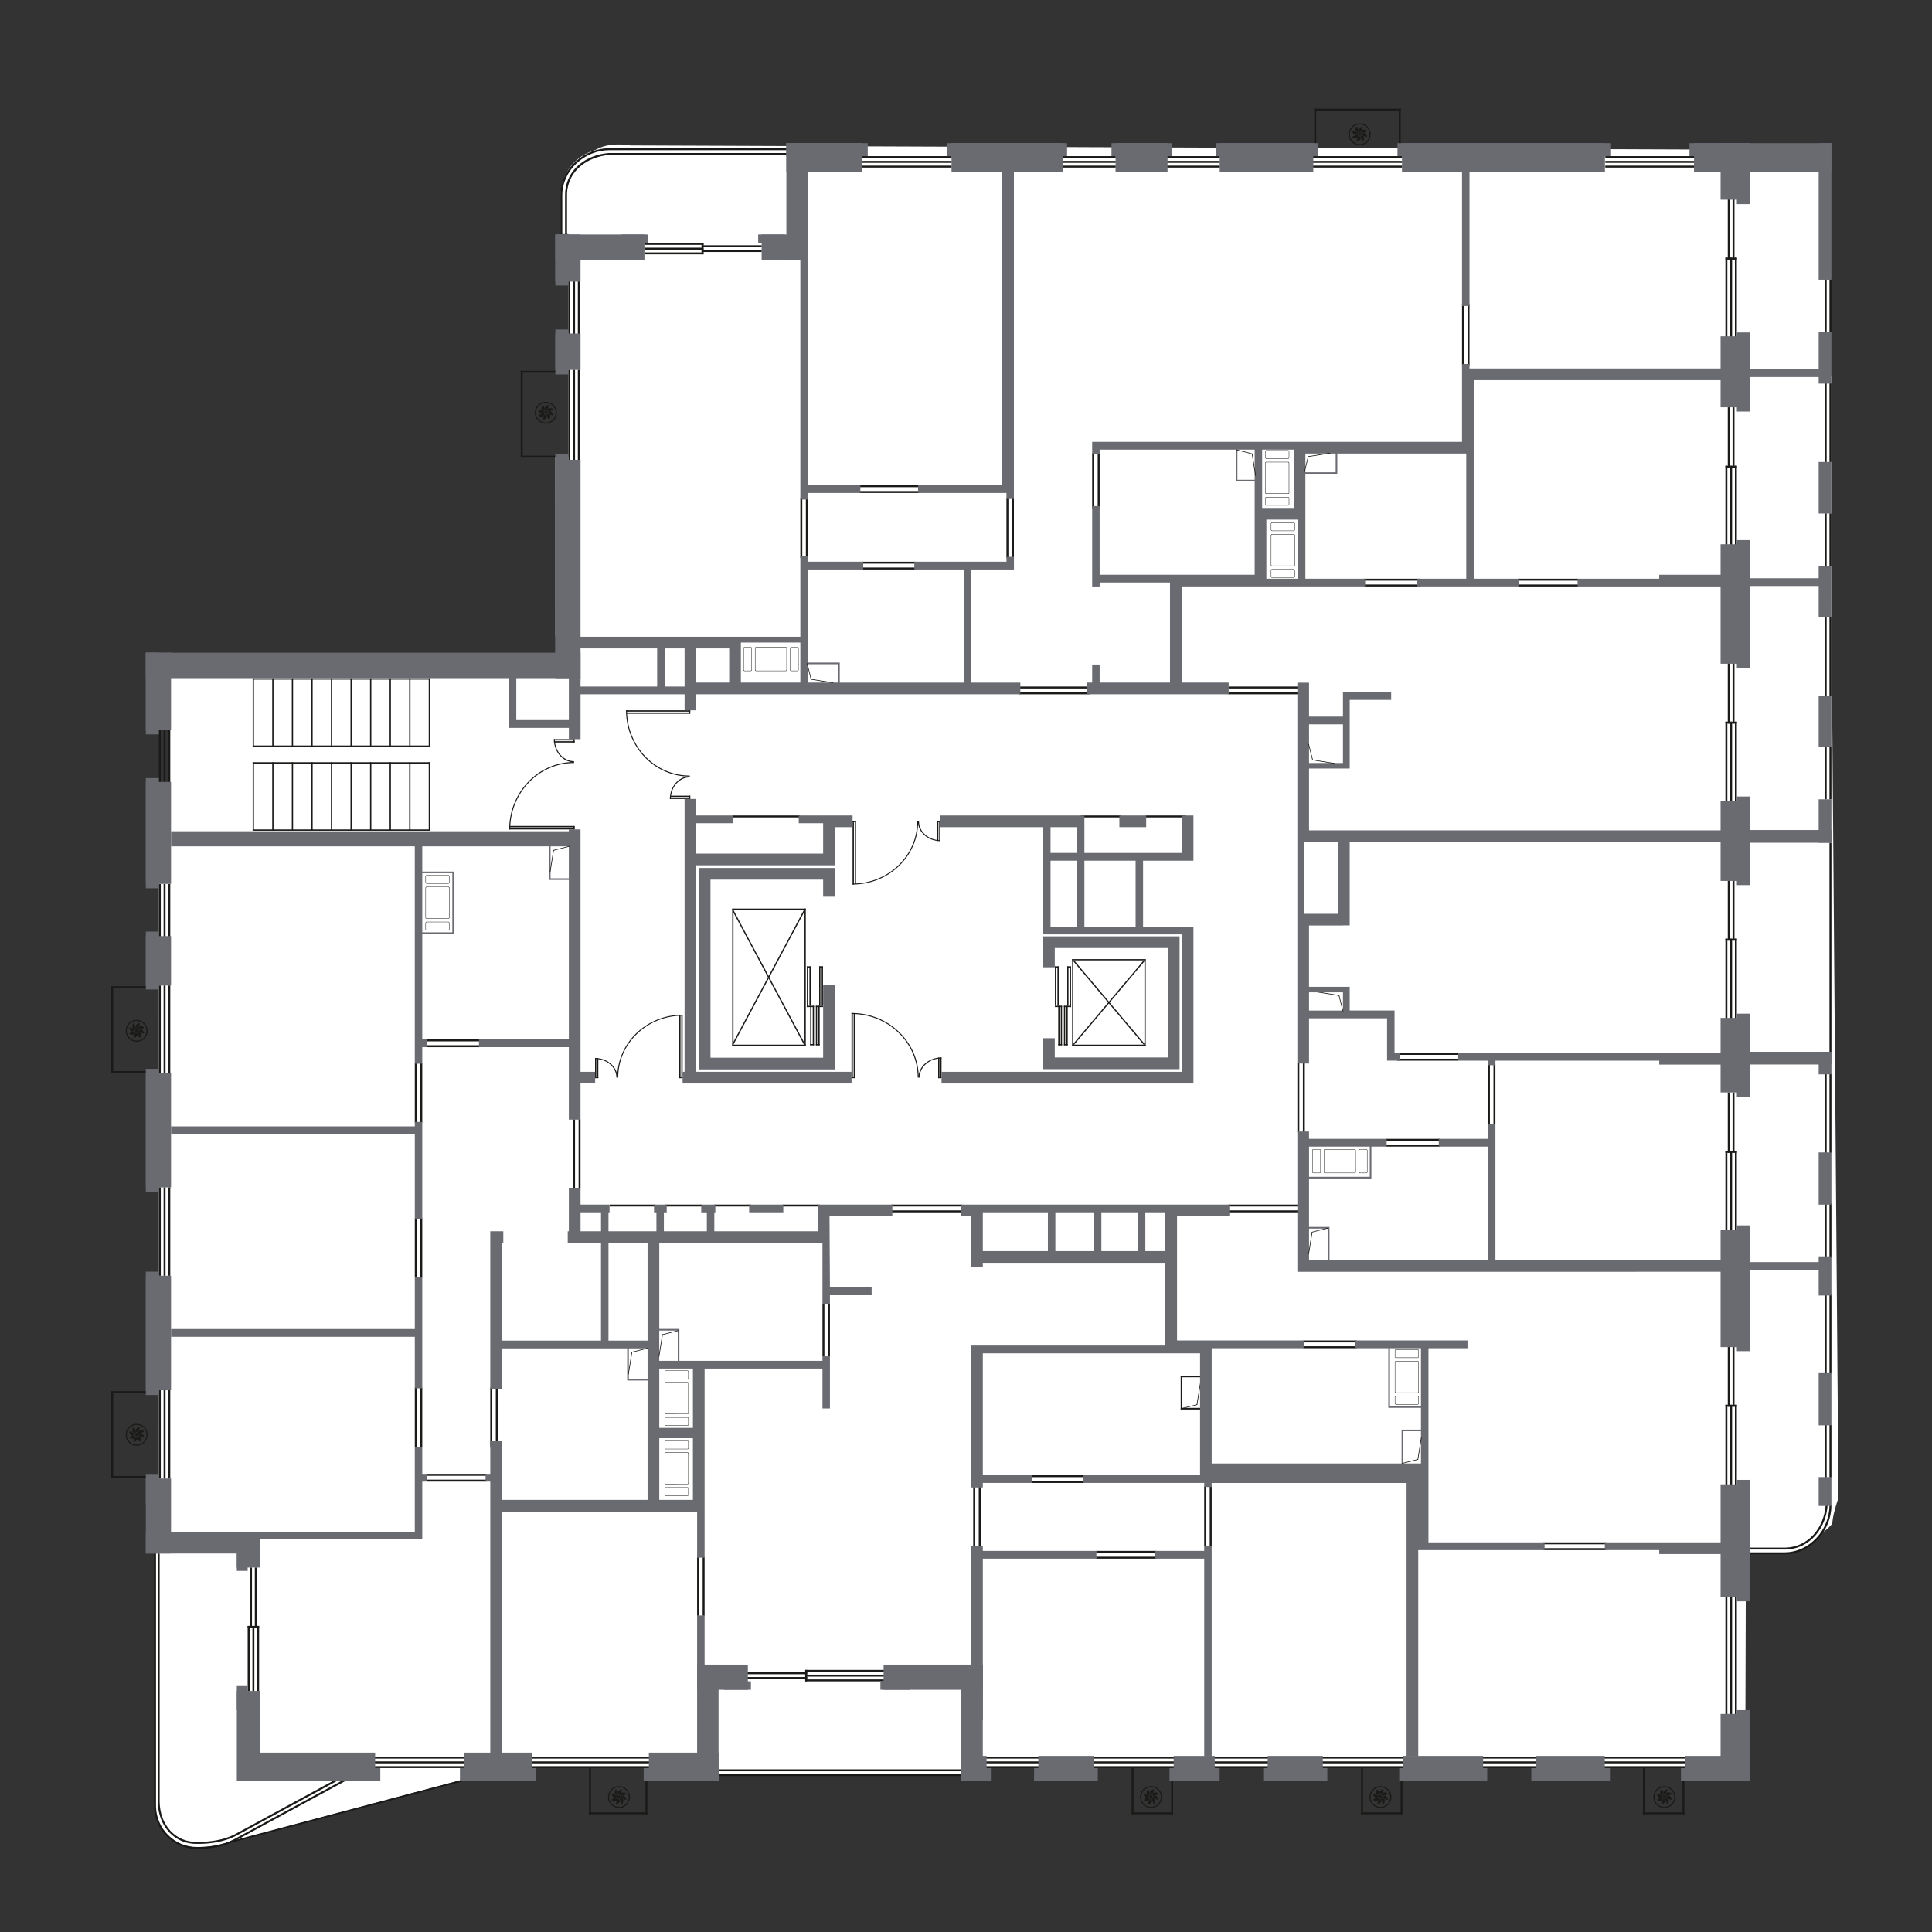<?xml version="1.0" encoding="utf-8"?>
<!-- Generator: Adobe Illustrator 26.3.1, SVG Export Plug-In . SVG Version: 6.00 Build 0)  -->
<svg version="1.1" id="Слой_1" xmlns:xodm="http://www.corel.com/coreldraw/odm/2003"
	 xmlns="http://www.w3.org/2000/svg" xmlns:xlink="http://www.w3.org/1999/xlink" x="0px" y="0px" viewBox="0 0 1362.17 1362.17"
	 style="enable-background:new 0 0 1362.17 1362.17;" xml:space="preserve">
<rect x="0" y="0" width="1362.17" height="1362.17" fill="#333333" stroke="none"/>
<style type="text/css">
	.st0{fill-rule:evenodd;clip-rule:evenodd;fill:#FFFFFF;}
	.st1{fill:#FFFFFF;}
	.st2{fill-rule:evenodd;clip-rule:evenodd;fill:#1A1A18;}
	.st3{fill-rule:evenodd;clip-rule:evenodd;fill:#696B71;}
	.st4{opacity:0.98;fill-rule:evenodd;clip-rule:evenodd;fill:#696B71;}
	.st5{fill:#696B71;}
	.st6{fill:#1A1A18;}
	
		.st7{clip-path:url(#SVGID_00000065761484943994061240000008703035353455474586_);fill-rule:evenodd;clip-rule:evenodd;fill:#1A1A18;}
	
		.st8{clip-path:url(#SVGID_00000070815556405072485240000003798398998717406391_);fill-rule:evenodd;clip-rule:evenodd;fill:#1A1A18;}
	
		.st9{clip-path:url(#SVGID_00000045609716522711669090000013423630884000386226_);fill-rule:evenodd;clip-rule:evenodd;fill:#1A1A18;}
	
		.st10{clip-path:url(#SVGID_00000043420615746562964730000014599615317760022207_);fill-rule:evenodd;clip-rule:evenodd;fill:#1A1A18;}
	
		.st11{clip-path:url(#SVGID_00000150062692019795887100000016932082864386657211_);fill-rule:evenodd;clip-rule:evenodd;fill:#696B71;}
	
		.st12{clip-path:url(#SVGID_00000092426381983996785460000002307241633298751887_);fill-rule:evenodd;clip-rule:evenodd;fill:#696B71;}
	
		.st13{clip-path:url(#SVGID_00000119837274467902625190000016419923392354513315_);fill-rule:evenodd;clip-rule:evenodd;fill:#696B71;}
	.st14{fill:#EC008C;}
</style>
<g id="sections">
	<path id="SEK-1.1" class="st0" d="M115.53,1272.7v-183.97h2.78l0.06-623.74l288.72-3.41l-0.01-301.46
		c-5.41-42.9,6-62.31,37.59-57.59l843.97,3.25l7.59,950.26c-7.15,21.17-1.71,15.94-7.15,21.17c-9.24,8.89-27.79,12.69-58.11,12.24
		l-0.43,151.52l-755.75,0.3L352,1241.46l-21.35,8.98l-163.5,43.7C142.07,1301.67,122.04,1297.92,115.53,1272.7L115.53,1272.7z"/>
</g>
<g id="Apartments">
	<g id="_2260972343904">
		<path id="APT-1" class="st0" d="M564.47,448.46l-172.86,0.25l-0.04-126.89h9.14V165h-5.64l-0.03-25.55
			c0.63-20.45,13.85-33.85,33.85-35.39l125.52,0.1v6.22l735.73,0.28l0.66,149.08l-260.22-0.28l0.06,51.6l-143.74,0.32l0.01,1.79
			h-15.51v25.4h15.62l0.27,66.73l-62.44,0.1v83.66H591.79v-21.71h-27.32V448.46z"/>
		<polygon id="APT-2" class="st0" points="917.24,333.52 917.24,409.21 826.99,409.21 827.04,488.36 916.56,488.36 916.52,506.45 
			946.91,506.46 946.91,538.49 920.36,540.26 920.36,586.37 1291.24,586.37 1291.24,264.98 1038.87,264.77 1038.87,316.86 
			942.31,316.18 942.31,333.52 		"/>
		<polygon id="APT-3" class="st0" points="923,865.87 923.13,830.4 966.96,830.4 966.83,807.79 923,807.79 923,799.01 
			914.79,799.12 914.86,713.73 947.38,713.73 947.32,697.21 921.84,697.13 921.65,649.6 947.12,649.32 946.91,593.6 1291.16,593.6 
			1291.16,890.59 937.34,890.8 937.45,865.87 		"/>
		<path id="APT-4" class="st0" d="M978.93,992.01v-42.21h23.05v42.21H978.93z M829.42,948.32h21.88v87.19h137.51V1008h13.95v36.93
			h-3.07v201.08l224.48-0.17v-151.09h38.72c17.52-4.59,26.7-15.64,27.92-32.86l-0.07-167.3l-375.88,0.02l0.15-45.65h-85.59
			L829.42,948.32L829.42,948.32z"/>
		<polygon id="APT-5" class="st0" points="997.05,1246.14 997.05,1039.55 849.23,1039.86 849.44,993.21 832.99,993.21 
			833.09,969.91 849.56,969.62 849.64,951.36 821.84,950.26 821.88,889.87 684.81,889.87 684.59,849.03 576.46,849.03 
			576.68,875.91 464.68,876.43 464.68,936.55 478.91,936.52 478.91,961.82 488.4,961.85 488.4,1057.02 353.44,1057.02 
			353.44,1246.14 499.07,1246.14 501.84,1251.81 679.3,1251.81 682.78,1246.14 		"/>
		<path id="APT-6" class="st0" d="M296.18,614.46v42.96h23.27v-42.96H296.18z M109.15,1277.57V1093.6h2.78l0.06-497.32l275.25,0.24
			v23.18h21.86V875.8h19.74v68.93h27.81v4.9h-14.3v22.74h14.3v84.69l-111.02,0.18v189.07l-21.35,8.98l-163.5,43.7
			C135.69,1306.53,115.66,1302.79,109.15,1277.57L109.15,1277.57z"/>
	</g>
</g>
<g id="Сек_1">
	<g>
		
			<rect x="839.17" y="963.22" transform="matrix(6.123234e-17 -1 1 6.123234e-17 -130.739 1810.225)" class="st2" width="1.14" height="14.52"/>
		
			<rect x="839.17" y="985.95" transform="matrix(6.123234e-17 -1 1 6.123234e-17 -153.463 1832.949)" class="st2" width="1.14" height="14.52"/>
		<rect x="832.47" y="969.92" class="st2" width="1.14" height="23.84"/>
		<polygon class="st2" points="832.72,992.95 844.08,990.08 844.2,990.53 832.66,993.44 		"/>
		<polygon class="st2" points="846.63,975.11 844.16,990.54 843.69,990.47 846.24,974.57 		"/>
	</g>
	<g>
		<g>
			<rect x="292.46" y="978.38" class="st2" width="1.37" height="42.24"/>
			<rect x="296.35" y="978.38" class="st2" width="1.37" height="42.24"/>
		</g>
		<g>
			<rect x="292.46" y="858.91" class="st2" width="1.37" height="41.95"/>
			<rect x="296.35" y="858.91" class="st2" width="1.37" height="41.95"/>
		</g>
		<g>
			<rect x="292.46" y="749.54" class="st2" width="1.37" height="41.95"/>
			<rect x="296.35" y="749.54" class="st2" width="1.37" height="41.95"/>
		</g>
		<g>
			<rect x="345.67" y="978.38" class="st2" width="1.37" height="42.24"/>
			<rect x="349.56" y="978.38" class="st2" width="1.37" height="42.24"/>
		</g>
		<g>
			<rect x="491.51" y="1097.95" class="st2" width="1.37" height="41.28"/>
			<rect x="495.41" y="1097.95" class="st2" width="1.37" height="41.28"/>
		</g>
		<g>
			<rect x="579.89" y="919.18" class="st2" width="1.37" height="37.25"/>
			<rect x="583.79" y="919.18" class="st2" width="1.37" height="37.25"/>
		</g>
		<g>
			<rect x="686.19" y="1048.07" class="st2" width="1.37" height="42.27"/>
			<rect x="690.08" y="1048.07" class="st2" width="1.37" height="42.27"/>
		</g>
		<g>
			<rect x="300.82" y="1043.25" class="st2" width="42.24" height="1.37"/>
			<rect x="300.82" y="1039.15" class="st2" width="42.24" height="1.37"/>
		</g>
		<g>
			<rect x="727.09" y="1044.21" class="st2" width="37.48" height="1.37"/>
			<rect x="727.09" y="1040.12" class="st2" width="37.48" height="1.37"/>
		</g>
		<g>
			<rect x="772.76" y="1097.57" class="st2" width="42.74" height="1.37"/>
			<rect x="772.76" y="1093.47" class="st2" width="42.74" height="1.37"/>
		</g>
		<g>
			<rect x="918.92" y="949.19" class="st2" width="37.58" height="1.37"/>
			<rect x="918.92" y="945.1" class="st2" width="37.58" height="1.37"/>
		</g>
		<g>
			<rect x="977.31" y="807.06" class="st2" width="37.92" height="1.37"/>
			<rect x="977.31" y="802.96" class="st2" width="37.92" height="1.37"/>
		</g>
		<rect x="468.96" y="849.3" class="st2" width="26.1" height="1.37"/>
		<rect x="429.88" y="849.3" class="st2" width="31.87" height="1.37"/>
		<rect x="516.33" y="574.95" class="st2" width="47.7" height="1.37"/>
		<g>
			<rect x="300.82" y="736.95" class="st2" width="37.94" height="1.37"/>
			<rect x="300.82" y="732.85" class="st2" width="37.94" height="1.37"/>
		</g>
		<g>
			<rect x="628.43" y="853.4" class="st2" width="49.93" height="1.37"/>
			<rect x="628.43" y="849.3" class="st2" width="49.93" height="1.37"/>
		</g>
		<g>
			<rect x="718.53" y="488.15" class="st2" width="49.56" height="1.37"/>
			<rect x="718.53" y="484.05" class="st2" width="49.56" height="1.37"/>
		</g>
		<g>
			<rect x="605.73" y="346.19" class="st2" width="42.49" height="1.37"/>
			<rect x="605.73" y="342.1" class="st2" width="42.49" height="1.37"/>
		</g>
		<g>
			<rect x="404.05" y="789.15" class="st2" width="1.37" height="48.53"/>
			<rect x="407.94" y="789.15" class="st2" width="1.37" height="48.53"/>
		</g>
		<rect x="503.39" y="849.3" class="st2" width="26.1" height="1.37"/>
		<rect x="551.75" y="849.3" class="st2" width="26.1" height="1.37"/>
		<g>
			<rect x="849.05" y="1048.07" class="st2" width="1.37" height="42.27"/>
			<rect x="852.94" y="1048.07" class="st2" width="1.37" height="42.27"/>
		</g>
		<g>
			<rect x="914.72" y="749.61" class="st2" width="1.37" height="48.68"/>
			<rect x="918.61" y="749.61" class="st2" width="1.37" height="48.68"/>
		</g>
		<g>
			<rect x="1030.82" y="214.84" class="st2" width="1.37" height="42.68"/>
			<rect x="1034.71" y="214.84" class="st2" width="1.37" height="42.68"/>
		</g>
		<g>
			<rect x="770.05" y="319.37" class="st2" width="1.37" height="39.08"/>
			<rect x="773.95" y="319.37" class="st2" width="1.37" height="39.08"/>
		</g>
		<g>
			<rect x="709.61" y="351.39" class="st2" width="1.37" height="42.01"/>
			<rect x="713.5" y="351.39" class="st2" width="1.37" height="42.01"/>
		</g>
		<g>
			<rect x="866.02" y="853.4" class="st2" width="49.93" height="1.37"/>
			<rect x="866.02" y="849.3" class="st2" width="49.93" height="1.37"/>
		</g>
		<g>
			<rect x="1087.83" y="1091.54" class="st2" width="44.76" height="1.37"/>
			<rect x="1087.83" y="1087.44" class="st2" width="44.76" height="1.37"/>
		</g>
		<g>
			<rect x="1049.1" y="750.37" class="st2" width="1.37" height="42.65"/>
			<rect x="1052.99" y="750.37" class="st2" width="1.37" height="42.65"/>
		</g>
		<g>
			<rect x="985.05" y="746.46" class="st2" width="42.99" height="1.37"/>
			<rect x="985.05" y="742.36" class="st2" width="42.99" height="1.37"/>
		</g>
		<g>
			<rect x="1070.04" y="412.13" class="st2" width="42.71" height="1.37"/>
			<rect x="1070.04" y="408.04" class="st2" width="42.71" height="1.37"/>
		</g>
		<g>
			<rect x="961.66" y="412.13" class="st2" width="39.25" height="1.37"/>
			<rect x="961.66" y="408.04" class="st2" width="39.25" height="1.37"/>
		</g>
		<g>
			<rect x="866.02" y="488.15" class="st2" width="49.93" height="1.37"/>
			<rect x="866.02" y="484.05" class="st2" width="49.93" height="1.37"/>
		</g>
		<g>
			<rect x="564.29" y="351.39" class="st2" width="1.37" height="42.01"/>
			<rect x="568.18" y="351.39" class="st2" width="1.37" height="42.01"/>
		</g>
		<g>
			<rect x="607.74" y="400.15" class="st2" width="37.82" height="1.37"/>
			<rect x="607.74" y="396.06" class="st2" width="37.82" height="1.37"/>
		</g>
		<rect x="762.04" y="574.95" class="st2" width="28.42" height="1.37"/>
		<rect x="807.89" y="574.95" class="st2" width="28.42" height="1.37"/>
		<g>
			<g>
				<rect x="359.02" y="583.87" class="st2" width="46.12" height="0.95"/>
				<rect x="359.29" y="582.34" class="st2" width="45.84" height="0.95"/>
			</g>
			<rect x="390.5" y="521.14" class="st2" width="14.63" height="0.91"/>
			<rect x="390.59" y="522.6" class="st2" width="14.55" height="0.91"/>
			<path class="st2" d="M359.7,584.82c0-25.88,20.16-46.85,45.03-46.85v-0.71c-25.25,0-45.71,21.3-45.71,47.57H359.7z"/>
			<path class="st2" d="M391.17,521.14h-0.67c0,8.99,6.37,16.29,14.23,16.29v-0.77c-0.37,0-0.74-0.02-1.1-0.05
				C396.66,535.97,391.17,529.29,391.17,521.14z"/>
			<rect x="404.22" y="521.14" class="st2" width="0.92" height="2.38"/>
			<rect x="404.22" y="582.45" class="st2" width="0.92" height="2.38"/>
		</g>
		<g>
			<g>
				<rect x="441.39" y="500.81" class="st2" width="45.28" height="0.93"/>
				<rect x="441.66" y="502.32" class="st2" width="45.01" height="0.93"/>
			</g>
			<rect x="472.3" y="562.44" class="st2" width="14.37" height="0.89"/>
			<rect x="472.39" y="561" class="st2" width="14.28" height="0.89"/>
			<path class="st2" d="M442.06,500.81c0,25.4,19.79,46,44.2,46v0.7c-24.79,0-44.88-20.91-44.88-46.7H442.06z"/>
			<path class="st2" d="M472.96,563.33h-0.66c0-8.83,6.25-15.99,13.97-15.99v0.75c-0.36,0-0.72,0.02-1.08,0.05
				C478.34,548.78,472.96,555.34,472.96,563.33z"/>
			<rect x="485.77" y="561" class="st2" width="0.9" height="2.33"/>
			<rect x="485.77" y="500.81" class="st2" width="0.9" height="2.33"/>
		</g>
		<g>
			<g>
				<rect x="601.12" y="578.79" class="st2" width="0.92" height="44.85"/>
				<rect x="602.61" y="578.79" class="st2" width="0.92" height="44.58"/>
			</g>
			<rect x="662.17" y="578.79" class="st2" width="0.88" height="14.23"/>
			<rect x="660.74" y="578.79" class="st2" width="0.89" height="14.15"/>
			<path class="st2" d="M601.12,622.98c25.17,0,45.57-19.6,45.57-43.79h0.69c0,24.55-20.71,44.45-46.26,44.45V622.98z"/>
			<path class="st2" d="M663.05,592.37v0.65c-8.75,0-15.84-6.19-15.84-13.83h0.75c0,0.36,0.02,0.72,0.05,1.07
				C648.63,587.04,655.13,592.37,663.05,592.37z"/>
			<rect x="660.74" y="578.79" class="st2" width="2.31" height="0.89"/>
			<rect x="601.12" y="578.79" class="st2" width="2.31" height="0.89"/>
		</g>
		<g>
			<g>
				<rect x="600.36" y="714.19" class="st2" width="0.95" height="45.97"/>
				<rect x="601.89" y="714.46" class="st2" width="0.95" height="45.69"/>
			</g>
			<rect x="662.93" y="745.57" class="st2" width="0.91" height="14.58"/>
			<rect x="661.47" y="745.66" class="st2" width="0.91" height="14.5"/>
			<path class="st2" d="M600.36,714.87c25.79,0,46.7,20.09,46.7,44.88h0.71c0-25.16-21.23-45.56-47.41-45.56V714.87z"/>
			<path class="st2" d="M663.83,746.24v-0.67c-8.96,0-16.23,6.35-16.23,14.18h0.77c0-0.37,0.02-0.73,0.05-1.09
				C649.05,751.7,655.71,746.24,663.83,746.24z"/>
			<rect x="661.47" y="759.24" class="st2" width="2.37" height="0.91"/>
			<rect x="600.36" y="759.24" class="st2" width="2.37" height="0.91"/>
		</g>
		<g>
			<g>
				<rect x="480.37" y="715.44" class="st2" width="0.92" height="44.71"/>
				<rect x="478.89" y="715.71" class="st2" width="0.92" height="44.45"/>
			</g>
			<rect x="419.55" y="745.97" class="st2" width="0.88" height="14.19"/>
			<rect x="420.97" y="746.05" class="st2" width="0.88" height="14.1"/>
			<path class="st2" d="M481.3,716.1c-25.09,0-45.43,19.55-45.43,43.65h-0.69c0-24.48,20.65-44.32,46.12-44.32V716.1z"/>
			<path class="st2" d="M419.55,746.62v-0.65c8.72,0,15.79,6.17,15.79,13.79h-0.75c0-0.36-0.02-0.71-0.05-1.06
				C433.93,751.94,427.45,746.62,419.55,746.62z"/>
			<rect x="419.55" y="759.26" class="st2" width="2.3" height="0.89"/>
			<rect x="478.99" y="759.26" class="st2" width="2.3" height="0.89"/>
		</g>
	</g>
	<g>
		<g>
			<rect x="263.02" y="1238.54" class="st2" width="64.17" height="1.37"/>
			<rect x="263.02" y="1245.25" class="st2" width="64.17" height="1.37"/>
			<rect x="263.02" y="1241.89" class="st2" width="64.17" height="1.37"/>
		</g>
		<g>
			<rect x="111.99" y="980.11" class="st2" width="1.37" height="62.49"/>
			<rect x="118.69" y="980.11" class="st2" width="1.37" height="62.49"/>
			<rect x="115.34" y="980.11" class="st2" width="1.37" height="62.49"/>
		</g>
		<path class="st2" d="M164.54,1297.03c-7.82,3.92-17.04,5.21-25.72,5.21c-15.66-0.01-28.39-12.61-28.83-28.33l0-178.72h-1.37
			v177.89l0.01,0.83c0.43,16.48,13.79,29.7,30.21,29.7c9.02,0,18.23-1.4,26.35-5.4l80.37-43.61l-0.65-1.21L164.54,1297.03z"/>
		<g>
			<rect x="1223.22" y="1125.63" class="st2" width="1.37" height="83.27"/>
			<rect x="1216.52" y="1125.63" class="st2" width="1.37" height="83.27"/>
			<rect x="1219.87" y="1125.63" class="st2" width="1.37" height="83.27"/>
		</g>
		<g>
			<rect x="111.99" y="837.15" class="st2" width="1.37" height="62.36"/>
			<rect x="118.69" y="837.15" class="st2" width="1.37" height="62.36"/>
			<rect x="115.34" y="837.15" class="st2" width="1.37" height="62.36"/>
		</g>
		<g>
			<rect x="111.99" y="694.79" class="st2" width="1.37" height="61.9"/>
			<rect x="118.69" y="694.79" class="st2" width="1.37" height="61.9"/>
			<rect x="115.34" y="694.79" class="st2" width="1.37" height="61.9"/>
		</g>
		<g>
			<rect x="111.99" y="623.27" class="st2" width="1.37" height="37.24"/>
			<rect x="118.69" y="623.27" class="st2" width="1.37" height="37.24"/>
			<rect x="115.34" y="623.27" class="st2" width="1.37" height="37.24"/>
		</g>
		<g>
			<rect x="407.41" y="198.35" class="st2" width="1.37" height="37.24"/>
			<rect x="400.71" y="198.35" class="st2" width="1.37" height="37.24"/>
			<rect x="404.06" y="198.35" class="st2" width="1.37" height="37.24"/>
		</g>
		<g>
			<rect x="111.99" y="514.47" class="st2" width="1.37" height="37.04"/>
			<rect x="118.69" y="514.47" class="st2" width="1.37" height="37.04"/>
			<rect x="115.34" y="514.47" class="st2" width="1.37" height="37.04"/>
		</g>
		<g>
			<g>
				<rect x="181.32" y="1146.36" class="st2" width="1.37" height="46.06"/>
				<rect x="174.62" y="1146.36" class="st2" width="1.37" height="46.06"/>
				<rect x="177.97" y="1146.36" class="st2" width="1.37" height="46.06"/>
			</g>
			<rect x="174.62" y="1146.36" class="st2" width="8.08" height="1.37"/>
			<g>
				<rect x="176.29" y="1105.15" class="st2" width="1.37" height="42.58"/>
				<rect x="179.65" y="1105.15" class="st2" width="1.37" height="42.58"/>
			</g>
		</g>
		<g>
			<rect x="1286.53" y="1004.72" class="st2" width="1.37" height="36.98"/>
			<rect x="1289.88" y="1004.72" class="st2" width="1.37" height="36.98"/>
		</g>
		<path class="st2" d="M1260.75,1092.42c-0.69,0.02-2.39,0.09-2.57,0.09h-24.53v-1.37h25.61c15.87-0.59,26.68-14.05,27.92-29.75
			h1.39C1287.36,1077.35,1276.59,1091.07,1260.75,1092.42L1260.75,1092.42z M1260.75,1095.75c17.06-1.45,30.5-17.14,30.5-34.37
			h-1.39c0,17.32-14.18,33.1-31.68,33.1l-24.53,0v1.37h24.53L1260.75,1095.75z"/>
		<g>
			<rect x="374.51" y="1238.54" class="st2" width="83.17" height="1.37"/>
			<rect x="374.51" y="1245.25" class="st2" width="83.17" height="1.37"/>
			<rect x="374.51" y="1241.89" class="st2" width="83.17" height="1.37"/>
		</g>
		<g>
			<rect x="505.43" y="1250.83" class="st2" width="173.88" height="1.37"/>
			<rect x="505.43" y="1247.48" class="st2" width="173.88" height="1.37"/>
		</g>
		<g>
			<rect x="415.29" y="1277.81" class="st2" width="41.16" height="1.37"/>
			<rect x="455.07" y="1255.4" class="st2" width="1.37" height="23.78"/>
			<rect x="415.29" y="1246.05" class="st2" width="1.37" height="33.14"/>
		</g>
		<g>
			<rect x="694.95" y="1245.25" class="st2" width="37.84" height="1.37"/>
			<rect x="694.95" y="1238.54" class="st2" width="37.84" height="1.37"/>
			<rect x="694.95" y="1241.89" class="st2" width="37.84" height="1.37"/>
		</g>
		<g>
			<rect x="770.26" y="1245.25" class="st2" width="58.31" height="1.37"/>
			<rect x="770.26" y="1238.54" class="st2" width="58.31" height="1.37"/>
			<rect x="770.26" y="1241.89" class="st2" width="58.31" height="1.37"/>
		</g>
		<g>
			<rect x="855.94" y="1245.25" class="st2" width="38.93" height="1.37"/>
			<rect x="855.94" y="1238.54" class="st2" width="38.93" height="1.37"/>
			<rect x="855.94" y="1241.89" class="st2" width="38.93" height="1.37"/>
		</g>
		<g>
			<rect x="932.08" y="1245.25" class="st2" width="57.49" height="1.37"/>
			<rect x="932.08" y="1238.54" class="st2" width="57.49" height="1.37"/>
			<rect x="932.08" y="1241.89" class="st2" width="57.49" height="1.37"/>
		</g>
		<g>
			<rect x="1045.15" y="1245.25" class="st2" width="37.77" height="1.37"/>
			<rect x="1045.15" y="1238.54" class="st2" width="37.77" height="1.37"/>
			<rect x="1045.15" y="1241.89" class="st2" width="37.77" height="1.37"/>
		</g>
		<g>
			<rect x="1130.93" y="1245.25" class="st2" width="57.5" height="1.37"/>
			<rect x="1130.93" y="1238.54" class="st2" width="57.5" height="1.37"/>
			<rect x="1130.93" y="1241.89" class="st2" width="57.5" height="1.37"/>
		</g>
		<g>
			<rect x="1131.82" y="110.08" class="st2" width="63.06" height="1.37"/>
			<rect x="1131.82" y="116.78" class="st2" width="63.06" height="1.37"/>
			<rect x="1131.82" y="113.43" class="st2" width="63.06" height="1.37"/>
		</g>
		<g>
			<rect x="822.36" y="110.08" class="st2" width="37.81" height="1.37"/>
			<rect x="822.36" y="116.78" class="st2" width="37.81" height="1.37"/>
			<rect x="822.36" y="113.43" class="st2" width="37.81" height="1.37"/>
		</g>
		<g>
			<rect x="748.88" y="110.08" class="st2" width="37.81" height="1.37"/>
			<rect x="748.88" y="116.78" class="st2" width="37.81" height="1.37"/>
			<rect x="748.88" y="113.43" class="st2" width="37.81" height="1.37"/>
		</g>
		<g>
			<rect x="607.52" y="110.08" class="st2" width="63.53" height="1.37"/>
			<rect x="607.52" y="116.78" class="st2" width="63.53" height="1.37"/>
			<rect x="607.52" y="113.43" class="st2" width="63.53" height="1.37"/>
		</g>
		<path class="st2" d="M429.33,107.87c-15.96,1.22-29.48,11.31-30.83,27.14c-0.02,0.69-0.09,2.39-0.09,2.57v28.19h1.37V136.5
			c0.59-15.87,14.07-26.01,29.76-27.26l125.61,0v-1.37L429.33,107.87L429.33,107.87z M429.33,104.51l125.83,0v1.37l-125.62,0.01
			c-17.32,0-33.1,14.18-33.1,31.68l0,28.19h-1.37v-28.19l0.11-2.57C396.61,118.02,412.18,104.62,429.33,104.51z"/>
		<g>
			<rect x="494.66" y="171.25" class="st2" width="1.38" height="8.08"/>
			<g>
				<rect x="454.26" y="171.25" class="st2" width="41.78" height="1.37"/>
				<rect x="454.26" y="177.96" class="st2" width="41.78" height="1.37"/>
				<rect x="454.26" y="174.61" class="st2" width="41.78" height="1.37"/>
			</g>
			<g>
				<rect x="494.66" y="176.28" class="st2" width="42.41" height="1.37"/>
				<rect x="494.66" y="172.93" class="st2" width="42.41" height="1.37"/>
			</g>
		</g>
		<g>
			<rect x="797.86" y="1277.81" class="st2" width="29.25" height="1.37"/>
			<rect x="825.74" y="1255.4" class="st2" width="1.37" height="23.78"/>
			<rect x="797.86" y="1246.05" class="st2" width="1.37" height="33.14"/>
		</g>
		<g>
			<rect x="959.62" y="1277.81" class="st2" width="29.25" height="1.37"/>
			<rect x="987.5" y="1255.4" class="st2" width="1.37" height="23.78"/>
			<rect x="959.62" y="1246.05" class="st2" width="1.37" height="33.14"/>
		</g>
		<g>
			<rect x="1158.35" y="1277.81" class="st2" width="29.25" height="1.37"/>
			<rect x="1186.23" y="1255.4" class="st2" width="1.37" height="23.78"/>
			<rect x="1158.35" y="1246.05" class="st2" width="1.37" height="33.14"/>
		</g>
		<path class="st2" d="M325.14,1255.02c0.32-0.09,0.65,0.1,0.74,0.42s-0.1,0.65-0.42,0.74l-162.02,42.99
			c-0.32,0.09-0.65-0.1-0.74-0.42c-0.09-0.32,0.1-0.65,0.42-0.74L325.14,1255.02z"/>
		<g>
			<rect x="1286.53" y="912.56" class="st2" width="1.37" height="55.84"/>
			<rect x="1289.88" y="912.56" class="st2" width="1.37" height="55.84"/>
		</g>
		<g>
			<rect x="1286.53" y="848.35" class="st2" width="1.37" height="38.48"/>
			<rect x="1289.88" y="848.35" class="st2" width="1.37" height="38.48"/>
		</g>
		<g>
			<rect x="1286.53" y="757.14" class="st2" width="1.37" height="55.84"/>
			<rect x="1289.88" y="757.14" class="st2" width="1.37" height="55.84"/>
		</g>
		<g>
			<rect x="1286.53" y="526.47" class="st2" width="1.37" height="37.1"/>
			<rect x="1289.88" y="526.47" class="st2" width="1.37" height="37.1"/>
		</g>
		<g>
			<rect x="1286.53" y="435.18" class="st2" width="1.37" height="55.91"/>
			<rect x="1289.88" y="435.18" class="st2" width="1.37" height="55.91"/>
		</g>
		<g>
			<rect x="1286.53" y="361.89" class="st2" width="1.37" height="37.31"/>
			<rect x="1289.88" y="361.89" class="st2" width="1.37" height="37.31"/>
		</g>
		<g>
			<rect x="1286.53" y="269.94" class="st2" width="1.37" height="55.86"/>
			<rect x="1289.88" y="269.94" class="st2" width="1.37" height="55.86"/>
		</g>
		<path class="st2" d="M165.26,1293.44c-7.82,3.92-17.04,5.22-25.72,5.22c-15.79,0.52-26.75-11.86-26.99-28.33l0-175.04h-1.37
			v174.22l0.01,0.83c0.39,17.39,11.93,30.27,28.37,29.7c9.02,0,18.23-1.4,26.35-5.4l72.42-39.34l-0.65-1.21L165.26,1293.44z"/>
		<rect x="1289.88" y="594.22" class="st2" width="1.37" height="148.09"/>
		<g>
			<g>
				<rect x="925.64" y="110.08" class="st2" width="63.06" height="1.37"/>
				<rect x="925.64" y="116.78" class="st2" width="63.06" height="1.37"/>
				<rect x="925.64" y="113.43" class="st2" width="63.06" height="1.37"/>
			</g>
			<rect x="926.63" y="76.62" class="st2" width="60.95" height="1.37"/>
			<rect x="926.63" y="76.62" class="st2" width="1.37" height="25.41"/>
			<rect x="986.21" y="76.62" class="st2" width="1.37" height="25.41"/>
		</g>
		<g>
			<g>
				<rect x="407.41" y="260.64" class="st2" width="1.37" height="64.02"/>
				<rect x="400.71" y="260.64" class="st2" width="1.37" height="64.02"/>
				<rect x="404.06" y="260.64" class="st2" width="1.37" height="64.02"/>
			</g>
			<rect x="367.16" y="261.42" class="st2" width="25.95" height="1.37"/>
			<rect x="367.16" y="261.42" class="st2" width="1.37" height="61.21"/>
			<rect x="367.16" y="321.25" class="st2" width="25.95" height="1.37"/>
		</g>
		<g>
			<rect x="78.45" y="695.34" class="st2" width="25.95" height="1.37"/>
			<rect x="78.45" y="695.34" class="st2" width="1.37" height="61.21"/>
			<rect x="78.45" y="755.18" class="st2" width="25.95" height="1.37"/>
		</g>
		<g>
			<rect x="78.45" y="980.86" class="st2" width="25.95" height="1.37"/>
			<rect x="78.45" y="980.86" class="st2" width="1.37" height="61.21"/>
			<rect x="78.45" y="1040.69" class="st2" width="25.95" height="1.37"/>
		</g>
		<g>
			<rect x="1216.52" y="990.46" class="st2" width="8.08" height="1.37"/>
			<g>
				<rect x="1218.19" y="949.26" class="st2" width="1.37" height="42.58"/>
				<rect x="1221.55" y="949.26" class="st2" width="1.37" height="42.58"/>
			</g>
			<g>
				<rect x="1223.22" y="990.46" class="st2" width="1.37" height="56.57"/>
				<rect x="1216.52" y="990.46" class="st2" width="1.37" height="56.57"/>
				<rect x="1219.87" y="990.46" class="st2" width="1.37" height="56.57"/>
			</g>
		</g>
		<g>
			<rect x="1216.52" y="811.43" class="st2" width="8.08" height="1.37"/>
			<g>
				<rect x="1218.19" y="770.22" class="st2" width="1.37" height="42.58"/>
				<rect x="1221.55" y="770.22" class="st2" width="1.37" height="42.58"/>
			</g>
			<g>
				<rect x="1223.22" y="811.43" class="st2" width="1.37" height="56.57"/>
				<rect x="1216.52" y="811.43" class="st2" width="1.37" height="56.57"/>
				<rect x="1219.87" y="811.43" class="st2" width="1.37" height="56.57"/>
			</g>
		</g>
		<g>
			<rect x="1216.52" y="661.82" class="st2" width="8.08" height="1.37"/>
			<g>
				<rect x="1218.19" y="620.61" class="st2" width="1.37" height="42.58"/>
				<rect x="1221.55" y="620.61" class="st2" width="1.37" height="42.58"/>
			</g>
			<g>
				<rect x="1223.22" y="661.82" class="st2" width="1.37" height="56.57"/>
				<rect x="1216.52" y="661.82" class="st2" width="1.37" height="56.57"/>
				<rect x="1219.87" y="661.82" class="st2" width="1.37" height="56.57"/>
			</g>
		</g>
		<g>
			<rect x="1216.52" y="328.38" class="st2" width="8.08" height="1.37"/>
			<g>
				<rect x="1218.19" y="287.17" class="st2" width="1.37" height="42.58"/>
				<rect x="1221.55" y="287.17" class="st2" width="1.37" height="42.58"/>
			</g>
			<g>
				<rect x="1223.22" y="328.38" class="st2" width="1.37" height="56.57"/>
				<rect x="1216.52" y="328.38" class="st2" width="1.37" height="56.57"/>
				<rect x="1219.87" y="328.38" class="st2" width="1.37" height="56.57"/>
			</g>
		</g>
		<g>
			<rect x="1216.52" y="508.8" class="st2" width="8.08" height="1.37"/>
			<g>
				<rect x="1218.19" y="467.6" class="st2" width="1.37" height="42.58"/>
				<rect x="1221.55" y="467.6" class="st2" width="1.37" height="42.58"/>
			</g>
			<g>
				<rect x="1223.22" y="508.8" class="st2" width="1.37" height="56.57"/>
				<rect x="1216.52" y="508.8" class="st2" width="1.37" height="56.57"/>
				<rect x="1219.87" y="508.8" class="st2" width="1.37" height="56.57"/>
			</g>
		</g>
		<g>
			<rect x="1216.52" y="181.64" class="st2" width="8.08" height="1.37"/>
			<g>
				<rect x="1218.19" y="140.43" class="st2" width="1.37" height="42.58"/>
				<rect x="1221.55" y="140.43" class="st2" width="1.37" height="42.58"/>
			</g>
			<g>
				<rect x="1286.53" y="196.62" class="st2" width="1.37" height="37.6"/>
				<rect x="1289.88" y="196.62" class="st2" width="1.37" height="37.6"/>
			</g>
			<g>
				<rect x="1223.22" y="181.64" class="st2" width="1.37" height="56.57"/>
				<rect x="1216.52" y="181.64" class="st2" width="1.37" height="56.57"/>
				<rect x="1219.87" y="181.64" class="st2" width="1.37" height="56.57"/>
			</g>
		</g>
		<g>
			<rect x="567.72" y="1177.36" class="st2" width="1.37" height="8.08"/>
			<g>
				<rect x="526.52" y="1179.04" class="st2" width="42.58" height="1.37"/>
				<rect x="526.52" y="1182.39" class="st2" width="42.58" height="1.37"/>
			</g>
			<g>
				<rect x="567.72" y="1184.07" class="st2" width="55.66" height="1.37"/>
				<rect x="567.72" y="1177.36" class="st2" width="55.66" height="1.37"/>
				<rect x="567.72" y="1180.72" class="st2" width="55.66" height="1.37"/>
			</g>
		</g>
	</g>
	<g>
		<rect x="102.82" y="1042.46" class="st3" width="17.77" height="52.83"/>
		<rect x="102.82" y="1039.22" class="st3" width="9.17" height="21.42"/>
		<rect x="324.28" y="1246.62" class="st3" width="53.52" height="9.17"/>
		<rect x="166.97" y="1090.58" class="st3" width="7.64" height="16.98"/>
		<rect x="102.82" y="1080.19" class="st3" width="79.73" height="15.11"/>
		<rect x="167.43" y="1235.7" class="st3" width="97.06" height="20.09"/>
		<rect x="491.51" y="1173.63" class="st3" width="35.78" height="17.77"/>
		<rect x="166.97" y="1080.19" class="st3" width="16.16" height="25.03"/>
		<rect x="166.97" y="1192.22" class="st3" width="16.16" height="63.56"/>
		<rect x="166.97" y="1188.77" class="st3" width="7.64" height="16.98"/>
		<rect x="1224.6" y="1205.76" class="st3" width="9.28" height="16.98"/>
		<rect x="102.82" y="899.47" class="st3" width="17.77" height="80.78"/>
		<rect x="102.82" y="896.59" class="st3" width="9.17" height="86.99"/>
		<rect x="102.82" y="756.46" class="st3" width="17.77" height="80.78"/>
		<rect x="102.82" y="753.58" class="st3" width="9.17" height="86.99"/>
		<rect x="102.82" y="660" class="st3" width="17.77" height="34.87"/>
		<rect x="102.82" y="656.83" class="st3" width="9.17" height="40.82"/>
		<rect x="102.82" y="551.28" class="st3" width="17.77" height="71.92"/>
		<rect x="102.82" y="548.59" class="st3" width="9.17" height="77.7"/>
		<rect x="102.82" y="460.21" class="st3" width="17.77" height="54.46"/>
		<rect x="391.54" y="165.3" class="st3" width="17.77" height="33.26"/>
		<rect x="102.82" y="460.21" class="st3" width="9.17" height="57.56"/>
		<rect x="391.54" y="165.3" class="st3" width="9.17" height="35.97"/>
		<rect x="327.13" y="1235.7" class="st3" width="48.01" height="20.09"/>
		<rect x="253.41" y="1246.62" class="st3" width="14.73" height="9.17"/>
		<rect x="453.84" y="1246.62" class="st3" width="52.79" height="9.17"/>
		<rect x="457.49" y="1235.7" class="st3" width="49.14" height="20.09"/>
		<rect x="491.51" y="1173.63" class="st3" width="15.11" height="82.16"/>
		<rect x="554.44" y="100.91" class="st3" width="15.11" height="82.16"/>
		<rect x="622.99" y="1173.63" class="st3" width="69.95" height="17.77"/>
		<rect x="677.83" y="1173.63" class="st3" width="15.11" height="82.16"/>
		<rect x="677.83" y="1238.01" class="st3" width="17.77" height="17.77"/>
		<rect x="677.83" y="1246.62" class="st3" width="20.79" height="9.17"/>
		<rect x="620.74" y="1185.44" class="st3" width="21.07" height="5.95"/>
		<rect x="732.08" y="1238.01" class="st3" width="38.91" height="17.77"/>
		<rect x="729.08" y="1246.62" class="st3" width="44.93" height="9.17"/>
		<rect x="827.5" y="1238.01" class="st3" width="28.97" height="17.77"/>
		<rect x="824.57" y="1246.62" class="st3" width="35.35" height="9.17"/>
		<rect x="893.82" y="1238.01" class="st3" width="38.86" height="17.77"/>
		<rect x="890.65" y="1246.62" class="st3" width="45.21" height="9.17"/>
		<rect x="989.09" y="1238.01" class="st3" width="56.61" height="17.77"/>
		<rect x="986.54" y="1246.62" class="st3" width="62.05" height="9.17"/>
		<rect x="1082.65" y="1238.01" class="st3" width="48.8" height="17.77"/>
		<rect x="1079.69" y="1246.62" class="st3" width="55.42" height="9.17"/>
		<rect x="1188.14" y="1238.01" class="st3" width="45.88" height="17.77"/>
		<rect x="1185.18" y="1246.62" class="st3" width="48.84" height="9.17"/>
		<rect x="1213.13" y="1208.42" class="st3" width="20.74" height="47.37"/>
		<rect x="1224.6" y="1043.41" class="st3" width="9.28" height="85.63"/>
		<rect x="1213.13" y="1046.56" class="st3" width="20.74" height="79.3"/>
		<rect x="1224.6" y="864" class="st3" width="9.28" height="88.64"/>
		<rect x="1282.27" y="1041.43" class="st3" width="8.98" height="20.35"/>
		<rect x="1213.13" y="866.98" class="st3" width="20.74" height="82.8"/>
		<rect x="1224.6" y="714.69" class="st3" width="9.28" height="58.74"/>
		<rect x="1213.13" y="717.67" class="st3" width="20.74" height="52.59"/>
		<rect x="1224.6" y="561.57" class="st3" width="9.28" height="62.48"/>
		<rect x="1213.13" y="564.54" class="st3" width="20.74" height="56.58"/>
		<rect x="1224.6" y="380.82" class="st3" width="9.28" height="90.23"/>
		<rect x="1213.13" y="383.71" class="st3" width="20.74" height="84.28"/>
		<rect x="1224.6" y="234.4" class="st3" width="9.28" height="55.76"/>
		<rect x="1213.13" y="237.1" class="st3" width="20.74" height="50.09"/>
		<rect x="1224.6" y="100.91" class="st3" width="9.28" height="42.99"/>
		<rect x="1213.13" y="100.91" class="st3" width="20.74" height="39.9"/>
		<rect x="1282.27" y="968.14" class="st3" width="8.98" height="36.81"/>
		<rect x="1282.27" y="885.81" class="st3" width="8.98" height="27.59"/>
		<rect x="1282.27" y="812.54" class="st3" width="8.98" height="36.81"/>
		<rect x="1282.27" y="741.56" class="st3" width="8.98" height="15.93"/>
		<rect x="1231.99" y="741.56" class="st3" width="59.26" height="8.98"/>
		<rect x="1282.27" y="563.55" class="st3" width="8.98" height="30.64"/>
		<rect x="1233.63" y="585.21" class="st3" width="57.62" height="8.98"/>
		<rect x="1282.27" y="490.65" class="st3" width="8.98" height="36.19"/>
		<rect x="1282.27" y="398.87" class="st3" width="8.98" height="36.32"/>
		<rect x="1282.27" y="325.73" class="st3" width="8.98" height="36.32"/>
		<rect x="1282.27" y="234.15" class="st3" width="8.98" height="36.32"/>
		<rect x="1282.27" y="100.91" class="st3" width="8.98" height="96.31"/>
		<rect x="1194.37" y="100.91" class="st3" width="96.89" height="20.31"/>
		<rect x="1191.18" y="100.91" class="st3" width="42.85" height="9.17"/>
		<rect x="988.49" y="100.91" class="st3" width="143.09" height="20.31"/>
		<rect x="985.3" y="100.91" class="st3" width="150.06" height="9.17"/>
		<rect x="859.99" y="100.91" class="st3" width="65.97" height="20.31"/>
		<rect x="857.25" y="100.91" class="st3" width="72.29" height="9.17"/>
		<rect x="786.54" y="100.8" class="st3" width="36.64" height="20.31"/>
		<rect x="783.67" y="100.91" class="st3" width="42.8" height="9.17"/>
		<rect x="670.9" y="100.8" class="st3" width="78.7" height="20.31"/>
		<rect x="667.44" y="100.91" class="st3" width="84.93" height="9.17"/>
		<rect x="554.44" y="100.8" class="st3" width="53.62" height="20.31"/>
		<rect x="554.44" y="100.91" class="st3" width="57.38" height="9.17"/>
		<rect x="537" y="165.3" class="st3" width="32.56" height="17.77"/>
		<rect x="510.6" y="1185.44" class="st3" width="18.84" height="5.95"/>
		<rect x="534.56" y="165.3" class="st3" width="18.84" height="5.95"/>
		<rect x="438.3" y="165.3" class="st3" width="18.84" height="5.95"/>
		<rect x="391.54" y="165.3" class="st3" width="62.82" height="17.77"/>
		<rect x="391.54" y="235.11" class="st3" width="17.77" height="25.68"/>
		<rect x="391.54" y="232.32" class="st3" width="9.17" height="31.65"/>
		<rect x="391.54" y="324.17" class="st3" width="17.77" height="153.98"/>
		<rect x="391.54" y="319.91" class="st3" width="9.17" height="157.49"/>
		<rect x="102.82" y="460.21" class="st3" width="306.49" height="17.93"/>
	</g>
	<g>
		<polygon class="st3" points="120.59,1085.23 120.59,1080.19 292.45,1080.19 292.45,1020.35 297.72,1020.35 297.72,1039.15 
			301.14,1039.15 301.14,1044.62 297.72,1044.62 297.72,1085.23 		"/>
		<polygon class="st3" points="120.59,942.51 120.59,937.04 292.46,937.04 292.46,900.4 297.72,900.4 297.72,978.85 292.46,978.85 
			292.46,942.51 		"/>
		<rect x="491.51" y="1139" class="st3" width="5.27" height="34.76"/>
		<path class="st3" d="M579.89,993.04v-28.11h-83.11v133.29h-5.27v-32.46l-137.6,0v170h-8.24v-191.13h-3.33v-5.47h3.33v-22.99h8.24
			v41.34h102.67v-84.17h-14.38v-22.67h-13.19h-5.27h-69.83v28.46h-8.24V876.36v-8.24h8.24h0.95v8.24h-0.95v68.84h69.83v-68.84
			h-14.43h-8.24h-0.78v-8.24h0.78v-30.66h8.24v11.84h19.7h0.75v5.47h-0.75v13.35h33.8v-13.35h-1.68v-5.47h8.94v5.47h-2v13.35h30.3
			v-13.35h-3.96v-5.47h3.96h5.27h0.72v5.47h-0.72v13.35h72.97V849.3h8.24h44.3v8.24h-44.3l0.3,50.18h29.41v5.47h-29.41v6.46h-5.27
			v-43.29H464.83v60.6H479v22.5h100.89v-3.18h5.27v36.76H579.89L579.89,993.04z M477.85,938.11h-13.03v21.35h13.03V938.11
			L477.85,938.11z M443.35,972.19h13.23v-21.52h-13.23V972.19L443.35,972.19z M528.2,854.77h24.08v-5.47H528.2V854.77L528.2,854.77z
			 M488.54,964.93h-23.71v41.81h23.71V964.93L488.54,964.93z M488.54,1014h-23.71v43.5h23.71V1014L488.54,1014z M423.75,868.12
			v-13.35h-14.43v13.35H423.75L423.75,868.12z M429.01,876.36v68.84h27.57v-68.84H429.01z"/>
		<polygon class="st3" points="684.7,1212.85 684.7,1089.88 692.95,1089.88 692.95,1093.47 773.03,1093.47 773.03,1098.94 
			692.95,1098.94 692.95,1212.85 		"/>
		<polygon class="st3" points="120.59,799.63 120.59,794.16 292.46,794.16 292.46,791.03 297.72,791.03 297.72,859.26 
			292.46,859.26 292.46,799.63 		"/>
		<path class="st3" d="M358.75,513.18V477.6h5.27v30.11h37.05v-30.14h8.24v6.48h54.02v-26.88h-54.44v-8.24h155.4v-56.92h5.27v4.04
			h39.07v5.47h-39.07v65.66h22.51v14.1h87.53v-79.75h-34.94v-5.47h64.96v-3.46h5.27v8.93h-30.02v79.75h34.54v8.24H490.92v11.29
			h-8.24v-11.29h-73.36v31.62h-8.24v-7.96H358.75L358.75,513.18z M590.92,468.32h-21.36v12.95h21.36V468.32L590.92,468.32z
			 M514.12,481.28v-24.1h-23.2v24.1H514.12L514.12,481.28z M522.36,481.28h41.93v-28.23h-41.93V481.28L522.36,481.28z
			 M482.67,457.17H468.6v26.88l14.07,0.01V457.17z"/>
		<path class="st3" d="M120.59,596.69v-10.58h280.47v-1.33h8.24v170.9h10.31v8.24h-10.31v25.5h-8.24v-51.11H337.7v-5.47h63.37
			V620.39h-14.04v-23.7h-89.31v17.81h22.35v44h-22.35v74.34h3.42v5.47h-3.42v11.69h-5.27V596.69H120.59L120.59,596.69z
			 M297.72,615.65v41.71h21.21v-41.71H297.72L297.72,615.65z M388.17,619.25h12.89v-22.56h-12.89V619.25z"/>
		<path class="st3" d="M735.43,658.77V583.2h-72.39v-8.24h101.53v26.41h68.64v-26.41h8.24v31.88h-35.51v46.47h35.51v110.63H663.84
			v-8.24h169.37v-96.91H735.43L735.43,658.77z M800.68,606.83h-36.11v46.47h36.11V606.83L800.68,606.83z M740.7,601.36h18.61V583.2
			H740.7V601.36L740.7,601.36z M759.31,606.83H740.7v46.47h18.61V606.83z"/>
		<polygon class="st3" points="563.16,580.42 563.16,574.95 601.12,574.95 601.12,583.2 588.6,583.2 588.6,610.08 490.92,610.08 
			490.92,755.69 600.4,755.69 600.4,763.93 481.27,763.93 481.27,755.69 482.67,755.69 482.67,563.3 490.92,563.3 490.92,574.95 
			516.97,574.95 516.97,580.42 490.92,580.42 490.92,601.83 580.36,601.83 580.36,580.42 		"/>
		<path class="st3" d="M884.63,339.39h-13.31V317h-96v3.2h-5.27v-8.67h260.76v-54.91h5.27v3.19h177.49v8.24h-174.51v139.97h31.79
			v5.47h-72.07v-5.47h35.02v-88.26h-90.92v14.37h-22.5v23.98v49.91h42.14v5.47H833.16v67.77h33.12v8.24H766.27v-8.24h3.78v-12.72
			h5.27v12.72h49.6v-70.54h-49.6v2.8h-5.27v-56.71h5.27v48.44h109.31V339.39L884.63,339.39z M941.73,319.78h-21.35V333h21.35V319.78
			L941.73,319.78z M872.47,338.24h12.16V317h-12.16V338.24L872.47,338.24z M912.13,317H889.9v41.13h22.23V317L912.13,317z
			 M915.11,408.04v-41.66h-22.23v41.66H915.11z"/>
		<polygon class="st3" points="1169.86,1095.69 1169.86,1092.91 1131.5,1092.91 1131.5,1087.44 1169.86,1087.44 1213.57,1087.44 
			1213.57,1095.69 		"/>
		<polygon class="st3" points="814.43,1098.94 814.43,1093.47 849.05,1093.47 849.05,1089.71 854.31,1089.71 854.31,1238.35 
			849.05,1238.35 849.05,1098.94 		"/>
		<path class="st3" d="M849.05,1048.42v-2.84h-85.14v-5.47h82.21v-85.95H692.95v85.95h34.72v5.47h-34.72v3.17h-8.24V948.7h136.94
			v-58.34H692.95v2.95h-8.24v-35.75h-7.28v-8.24h189.32v8.24h-36.86v87.55h89.57v5.47h-65.14v81.26h133.89v-23.88h13.67v-15.36
			h-23.03v-42.02h-23.17v-5.47h78.99v5.47h-27.52v136.87h81.87v5.47h-89.07v145.43h-8.24v-192.76H854.31v2.84H849.05L849.05,1048.42
			z M802.27,882.11v-27.34h-25.73v27.34H802.27L802.27,882.11z M807.54,854.77v27.34h14.1v-27.34H807.54L807.54,854.77z
			 M771.27,882.11v-27.34H744.1v27.34H771.27L771.27,882.11z M738.83,882.11v-27.34h-45.88v27.34H738.83L738.83,882.11z
			 M979.99,991.45h21.88v-40.88h-21.88V991.45L979.99,991.45z M1001.87,1009.09h-12.52v22.73h12.52V1009.09z"/>
		<path class="st3" d="M914.72,896.69v-98.88h8.24v5.15h54.73v5.47h-10.77v21.31v1.15h-43.96v34.19h14.42v23.37h111.72v-80.01
			h-34.66v-5.47h34.66v-10.31h5.27v95.79h159.21v8.24H914.72L914.72,896.69z M965.78,808.43h-42.81v21.31h42.81V808.43
			L965.78,808.43z M936.24,866.22h-13.27v22.23h13.27V866.22z"/>
		<polygon class="st3" points="706.63,342.1 706.63,121.01 714.87,121.01 714.87,351.81 709.61,351.81 709.61,347.57 647.3,347.57 
			647.3,342.1 		"/>
		<polygon class="st3" points="1169.86,750.61 1169.86,747.83 1054.37,747.83 1054.37,751.04 1049.1,751.04 1049.1,747.83 
			1027.58,747.83 1027.58,742.36 1169.86,742.36 1213.57,742.36 1213.57,750.61 		"/>
		<polygon class="st3" points="1169.86,405.26 1169.86,408.04 1112.3,408.04 1112.3,413.51 1169.86,413.51 1213.57,413.51 
			1213.57,405.26 		"/>
		<rect x="1030.82" y="121.01" class="st3" width="5.27" height="94.71"/>
		<polygon class="st3" points="564.29,352.21 564.29,182.8 569.56,182.8 569.56,342.1 606.62,342.1 606.62,347.57 569.56,347.57 
			569.56,352.21 		"/>
		<polygon class="st3" points="492.69,611.96 588.6,611.96 588.6,632.23 580.36,632.23 580.36,620.2 500.93,620.2 500.93,745.74 
			580.36,745.74 580.36,694.63 588.6,694.63 588.6,753.99 492.69,753.99 		"/>
		<rect x="789.23" y="574.95" class="st3" width="18.9" height="8.24"/>
		<polygon class="st3" points="735.43,682 735.43,660.18 831.67,660.18 831.67,753.82 735.43,753.82 735.43,731.99 743.68,731.99 
			743.68,745.57 823.43,745.57 823.43,668.42 743.68,668.42 743.68,682 		"/>
		<rect x="1230.21" y="260.35" class="st4" width="52.38" height="5.48"/>
		<rect x="1232.96" y="407.69" class="st4" width="52.38" height="5.48"/>
		<rect x="1230.21" y="889.86" class="st4" width="52.38" height="5.48"/>
	</g>
	<path class="st5" d="M922.96,481.33h-8.24v268.53h8.24v-31.91h55.02v29.88h9.03v-5.47h-3.77v-29.88h-31.61l0-16.72h-4.76v0h-23.92
		v-43.24h23.92v-0.04h4.76l0-58.81h261.93v-8.24H951.64l0,0h-4.76l0,0h-23.92v-43.59h23.92v0h4.76v-48.39h29.23v-5.47h-33.99v17.24
		h-23.92V481.33z M946.88,699.66v12.83h-23.92v-12.83H946.88z M943.4,593.67v50.61h-23.92v-50.61H943.4z M946.88,510.69v27.26
		h-23.92v-27.26H946.88z"/>
	<g>
		<g>
			<rect x="575.23" y="736.1" class="st2" width="2.68" height="0.89"/>
			<rect x="577.02" y="709.14" class="st2" width="0.89" height="27.85"/>
			<rect x="579.36" y="681.34" class="st2" width="0.89" height="27.85"/>
			<rect x="577.56" y="681.34" class="st2" width="0.89" height="27.85"/>
			<rect x="516.26" y="640.6" class="st2" width="0.89" height="96.82"/>
			
				<rect x="541.75" y="634.98" transform="matrix(0.882 -0.471 0.471 0.882 -260.719 336.813)" class="st2" width="0.88" height="108.07"/>
			
				<rect x="488.15" y="688.57" transform="matrix(0.471 -0.882 0.882 0.471 -321.025 842.518)" class="st2" width="108.07" height="0.88"/>
			<rect x="567.23" y="640.6" class="st2" width="0.89" height="96.82"/>
			<rect x="516.26" y="736.53" class="st2" width="51.86" height="0.89"/>
			<rect x="571.23" y="736.1" class="st2" width="2.68" height="0.89"/>
			<rect x="575.23" y="709.14" class="st2" width="0.89" height="27.85"/>
			<rect x="573.02" y="709.14" class="st2" width="0.89" height="27.85"/>
			<rect x="571.23" y="709.14" class="st2" width="0.89" height="27.85"/>
			<rect x="568.89" y="709.14" class="st2" width="5.02" height="0.89"/>
			<rect x="575.23" y="709.14" class="st2" width="5.02" height="0.89"/>
			<rect x="568.89" y="681.34" class="st2" width="0.89" height="28.69"/>
			<rect x="577.56" y="681.34" class="st2" width="2.68" height="0.89"/>
			<rect x="568.89" y="681.34" class="st2" width="2.68" height="0.89"/>
			<rect x="570.69" y="681.34" class="st2" width="0.89" height="27.85"/>
			<rect x="516.26" y="640.6" class="st2" width="51.86" height="0.89"/>
		</g>
		<g>
			<rect x="746.12" y="736.1" class="st2" width="2.68" height="0.89"/>
			<rect x="746.12" y="709.14" class="st2" width="0.89" height="27.85"/>
			<rect x="743.78" y="681.34" class="st2" width="0.89" height="27.85"/>
			<rect x="745.58" y="681.34" class="st2" width="0.89" height="27.85"/>
			<rect x="750.12" y="736.1" class="st2" width="2.68" height="0.89"/>
			<rect x="747.91" y="709.14" class="st2" width="0.89" height="27.85"/>
			<rect x="750.12" y="709.14" class="st2" width="0.89" height="27.85"/>
			<rect x="751.92" y="709.14" class="st2" width="0.89" height="27.85"/>
			<rect x="750.12" y="709.14" class="st2" width="5.02" height="0.89"/>
			<rect x="743.78" y="709.14" class="st2" width="5.02" height="0.89"/>
			<rect x="754.25" y="681.34" class="st2" width="0.89" height="28.69"/>
			<rect x="743.78" y="681.34" class="st2" width="2.68" height="0.89"/>
			<rect x="752.46" y="681.34" class="st2" width="2.68" height="0.89"/>
			<rect x="752.46" y="681.34" class="st2" width="0.89" height="27.85"/>
			<polygon class="st2" points="806.33,736.53 756.8,677.82 756.8,677.12 757.36,677.12 806.89,735.83 806.89,736.53 			"/>
			<polygon class="st2" points="806.33,677.12 756.8,735.83 756.8,736.53 757.36,736.53 806.89,677.82 806.89,677.12 			"/>
			<g>
				<rect x="806.89" y="676.23" class="st2" width="0.89" height="61.19"/>
				<rect x="755.91" y="676.23" class="st2" width="0.89" height="61.19"/>
				<rect x="755.91" y="736.53" class="st2" width="51.86" height="0.89"/>
				<rect x="755.91" y="676.23" class="st2" width="51.86" height="0.89"/>
			</g>
		</g>
		<g>
			<g>
				<rect x="178.14" y="537.41" class="st2" width="0.92" height="48.29"/>
				<rect x="191.93" y="537.41" class="st2" width="0.92" height="48.29"/>
				<rect x="205.73" y="537.41" class="st2" width="0.92" height="48.29"/>
				<rect x="219.52" y="537.41" class="st2" width="0.92" height="48.29"/>
				<rect x="233.31" y="537.41" class="st2" width="0.92" height="48.29"/>
				<rect x="247.11" y="537.41" class="st2" width="0.92" height="48.29"/>
				<rect x="260.9" y="537.41" class="st2" width="0.92" height="48.29"/>
				<rect x="274.69" y="537.41" class="st2" width="0.92" height="48.29"/>
				<rect x="288.49" y="537.41" class="st2" width="0.92" height="48.29"/>
				<rect x="302.28" y="537.41" class="st2" width="0.92" height="48.29"/>
			</g>
			<rect x="178.14" y="584.79" class="st2" width="125.06" height="0.92"/>
			<rect x="178.14" y="537.41" class="st2" width="125.06" height="0.92"/>
		</g>
		<g>
			<g>
				<rect x="178.14" y="478.26" class="st2" width="0.92" height="48.29"/>
				<rect x="191.93" y="478.26" class="st2" width="0.92" height="48.29"/>
				<rect x="205.73" y="478.26" class="st2" width="0.92" height="48.29"/>
				<rect x="219.52" y="478.26" class="st2" width="0.92" height="48.29"/>
				<rect x="233.31" y="478.26" class="st2" width="0.92" height="48.29"/>
				<rect x="247.11" y="478.26" class="st2" width="0.92" height="48.29"/>
				<rect x="260.9" y="478.26" class="st2" width="0.92" height="48.29"/>
				<rect x="274.69" y="478.26" class="st2" width="0.92" height="48.29"/>
				<rect x="288.49" y="478.26" class="st2" width="0.92" height="48.29"/>
				<rect x="302.28" y="478.26" class="st2" width="0.92" height="48.29"/>
			</g>
			<rect x="178.14" y="525.63" class="st2" width="125.06" height="0.92"/>
			<rect x="178.14" y="478.26" class="st2" width="125.06" height="0.92"/>
		</g>
	</g>
	<g>
		<path class="st2" d="M1165.79,1267.71c0.33,5.44,6.67,8.8,11.4,6.11c0.42-0.24,0.88-0.53,1.16-0.79c0.64-0.58,0.28-0.12,0.99-0.96
			c2.17-2.57,2.46-5.73,0.94-8.75c-0.43-0.85-0.71-1.09-1.25-1.68c-2.53-2.76-7.27-3.22-10.39-0.64
			C1166.74,1262.58,1165.61,1264.76,1165.79,1267.71L1165.79,1267.71z M1172.42,1267.08c-0.35-1.47,1.81-1.95,2.16-0.55
			C1174.94,1267.98,1172.75,1268.48,1172.42,1267.08L1172.42,1267.08z M1170.08,1267.62c-0.45-0.24-2.62-2.66-1.49-2.95
			c0.49-0.13,2.98,1.21,3.63,1.42c-0.11,0.36-0.14,0.41-0.17,0.81L1170.08,1267.62L1170.08,1267.62z M1174.89,1266.39
			c-0.13-0.31-0.19-0.43-0.41-0.66c0.12-0.35,0.3-0.7,0.44-1c0.13-0.28,0.29-0.7,0.42-0.92c0.69-0.13,2.74,0.12,3.08,0.47
			c0.17,0.18,0.15,0.51,0.03,0.68c-0.15,0.2-1.5,0.66-1.83,0.79C1176.05,1265.96,1175.44,1266.19,1174.89,1266.39L1174.89,1266.39z
			 M1172.39,1265.83l-1.66-0.75c-0.26-0.12-0.26-0.1-0.28-0.44c-0.03-0.58,0.17-2.15,0.42-2.61c0.14-0.24,0.62-0.53,0.92,0.1
			c0.32,0.68,1.17,2.78,1.3,3.32C1172.72,1265.53,1172.65,1265.65,1172.39,1265.83L1172.39,1265.83z M1174.24,1265.53
			c-1.1-0.29-0.78-0.05-1.04-0.73c-0.56-1.45-0.8-1.41,0.22-2.18c0.4-0.31,1.85-1.57,2.19-0.81
			C1175.86,1262.35,1174.33,1264.92,1174.24,1265.53L1174.24,1265.53z M1173.92,1268.22c0.15-0.13,0.13-0.08,0.27-0.16
			c0.35-0.21,0.23-0.4,0.84-0.1c1.27,0.64,1.48,0.46,1.52,0.98c0.05,0.6-0.21,2.49-0.52,2.78c-0.18,0.17-0.5,0.17-0.69,0.01
			C1175.17,1271.59,1174.01,1268.59,1173.92,1268.22L1173.92,1268.22z M1172.09,1267.23c0.08,0.13,0.11,0.21,0.16,0.3
			c0.35,0.61,0.36,0.15-0.43,1.94c-0.14,0.31-0.08,0.36-0.45,0.38c-0.54,0.03-3.55-0.12-2.83-1.15
			C1168.71,1268.45,1171.65,1267.32,1172.09,1267.23L1172.09,1267.23z M1174.97,1266.72c0.41-0.18,0.79-0.29,1.2-0.46
			c0.5-0.2,0.75-0.54,1.47,0.38c0.27,0.34,0.79,1.04,0.98,1.4c0.21,0.43,0.19,1.04-0.47,0.91c-0.43-0.08-3.03-1.27-3.34-1.46
			L1174.97,1266.72L1174.97,1266.72z M1173.54,1268.3c0.2,0.19,0.36,0.84,0.49,1.16c0.32,0.78,0.36,0.75,0.03,1.11
			c-0.35,0.38-1.26,1.07-1.86,1.38c-0.49,0.25-0.99,0.08-0.85-0.53c0.05-0.22,0.35-0.87,0.46-1.14c0.2-0.5,0.75-1.84,1.01-2.18
			L1173.54,1268.3L1173.54,1268.3z M1166.61,1268c-0.24-2.27,0.21-3.63,1.48-5.36c0.12-0.17,0.3-0.33,0.44-0.48
			c0.15-0.15,0.26-0.24,0.43-0.42c0.24-0.23,0.65-0.51,0.99-0.71c3.51-2.05,7.67-0.7,9.52,2.42c1.63,2.75,1.15,6.4-1.04,8.43
			c-0.52,0.48-0.44,0.56-1.41,1.14C1172.55,1275.69,1167.07,1272.48,1166.61,1268z"/>
		<path class="st2" d="M965.6,1267.71c0.33,5.44,6.67,8.8,11.4,6.11c0.42-0.24,0.88-0.53,1.16-0.79c0.64-0.58,0.28-0.12,0.99-0.96
			c2.17-2.57,2.46-5.73,0.94-8.75c-0.43-0.85-0.71-1.09-1.25-1.68c-2.53-2.76-7.27-3.22-10.39-0.64
			C966.55,1262.58,965.42,1264.76,965.6,1267.71L965.6,1267.71z M972.23,1267.08c-0.35-1.47,1.81-1.95,2.16-0.55
			C974.75,1267.98,972.56,1268.48,972.23,1267.08L972.23,1267.08z M969.89,1267.62c-0.45-0.24-2.62-2.66-1.49-2.95
			c0.49-0.13,2.98,1.21,3.63,1.42c-0.11,0.36-0.14,0.41-0.17,0.81L969.89,1267.62L969.89,1267.62z M974.7,1266.39
			c-0.13-0.31-0.19-0.43-0.41-0.66c0.12-0.35,0.3-0.7,0.44-1c0.13-0.28,0.29-0.7,0.42-0.92c0.69-0.13,2.74,0.12,3.08,0.47
			c0.17,0.18,0.15,0.51,0.03,0.68c-0.15,0.2-1.5,0.66-1.83,0.79C975.86,1265.96,975.25,1266.19,974.7,1266.39L974.7,1266.39z
			 M972.2,1265.83l-1.66-0.75c-0.26-0.12-0.26-0.1-0.28-0.44c-0.03-0.58,0.17-2.15,0.42-2.61c0.14-0.24,0.62-0.53,0.92,0.1
			c0.32,0.68,1.17,2.78,1.3,3.32C972.53,1265.53,972.46,1265.65,972.2,1265.83L972.2,1265.83z M974.05,1265.53
			c-1.1-0.29-0.78-0.05-1.04-0.73c-0.56-1.45-0.8-1.41,0.22-2.18c0.4-0.31,1.85-1.57,2.19-0.81
			C975.67,1262.35,974.14,1264.92,974.05,1265.53L974.05,1265.53z M973.73,1268.22c0.15-0.13,0.13-0.08,0.27-0.16
			c0.35-0.21,0.23-0.4,0.84-0.1c1.27,0.64,1.48,0.46,1.52,0.98c0.05,0.6-0.21,2.49-0.52,2.78c-0.18,0.17-0.5,0.17-0.69,0.01
			C974.98,1271.59,973.82,1268.59,973.73,1268.22L973.73,1268.22z M971.9,1267.23c0.08,0.13,0.11,0.21,0.16,0.3
			c0.35,0.61,0.36,0.15-0.43,1.94c-0.14,0.31-0.08,0.36-0.45,0.38c-0.54,0.03-3.55-0.12-2.83-1.15
			C968.52,1268.45,971.46,1267.32,971.9,1267.23L971.9,1267.23z M974.78,1266.72c0.41-0.18,0.79-0.29,1.2-0.46
			c0.5-0.2,0.75-0.54,1.47,0.38c0.27,0.34,0.79,1.04,0.98,1.4c0.21,0.43,0.19,1.04-0.47,0.91c-0.43-0.08-3.03-1.27-3.34-1.46
			L974.78,1266.72L974.78,1266.72z M973.35,1268.3c0.2,0.19,0.36,0.84,0.49,1.16c0.32,0.78,0.36,0.75,0.03,1.11
			c-0.36,0.38-1.26,1.07-1.86,1.38c-0.49,0.25-0.99,0.08-0.85-0.53c0.05-0.22,0.35-0.87,0.46-1.14c0.2-0.5,0.75-1.84,1.01-2.18
			L973.35,1268.3L973.35,1268.3z M966.42,1268c-0.24-2.27,0.21-3.63,1.48-5.36c0.12-0.17,0.3-0.33,0.44-0.48
			c0.15-0.15,0.26-0.24,0.43-0.42c0.24-0.23,0.65-0.51,0.99-0.71c3.51-2.05,7.67-0.7,9.52,2.42c1.63,2.75,1.15,6.4-1.04,8.43
			c-0.52,0.48-0.44,0.56-1.41,1.14C972.36,1275.69,966.88,1272.48,966.42,1268z"/>
		<path class="st2" d="M803.85,1267.71c0.33,5.44,6.67,8.8,11.4,6.11c0.42-0.24,0.88-0.53,1.16-0.79c0.64-0.58,0.28-0.12,0.99-0.96
			c2.17-2.57,2.46-5.73,0.94-8.75c-0.43-0.85-0.71-1.09-1.25-1.68c-2.53-2.76-7.27-3.22-10.39-0.64
			C804.8,1262.58,803.67,1264.76,803.85,1267.71L803.85,1267.71z M810.48,1267.08c-0.35-1.47,1.81-1.95,2.16-0.55
			C813,1267.98,810.81,1268.48,810.48,1267.08L810.48,1267.08z M808.14,1267.62c-0.45-0.24-2.62-2.66-1.49-2.95
			c0.49-0.13,2.98,1.21,3.63,1.42c-0.11,0.36-0.14,0.41-0.17,0.81L808.14,1267.62L808.14,1267.62z M812.95,1266.39
			c-0.13-0.31-0.19-0.43-0.41-0.66c0.12-0.35,0.3-0.7,0.44-1c0.13-0.28,0.29-0.7,0.42-0.92c0.69-0.13,2.74,0.12,3.08,0.47
			c0.17,0.18,0.15,0.51,0.03,0.68c-0.15,0.2-1.5,0.66-1.83,0.79C814.11,1265.96,813.5,1266.19,812.95,1266.39L812.95,1266.39z
			 M810.46,1265.83l-1.66-0.75c-0.26-0.12-0.26-0.1-0.28-0.44c-0.03-0.58,0.17-2.15,0.42-2.61c0.14-0.24,0.62-0.53,0.92,0.1
			c0.32,0.68,1.17,2.78,1.3,3.32C810.79,1265.53,810.72,1265.65,810.46,1265.83L810.46,1265.83z M812.31,1265.53
			c-1.1-0.29-0.78-0.05-1.04-0.73c-0.56-1.45-0.8-1.41,0.22-2.18c0.4-0.31,1.85-1.57,2.19-0.81
			C813.93,1262.35,812.39,1264.92,812.31,1265.53L812.31,1265.53z M811.98,1268.22c0.15-0.13,0.13-0.08,0.27-0.16
			c0.35-0.21,0.23-0.4,0.84-0.1c1.27,0.64,1.48,0.46,1.52,0.98c0.05,0.6-0.21,2.49-0.52,2.78c-0.18,0.17-0.5,0.17-0.69,0.01
			C813.23,1271.59,812.07,1268.59,811.98,1268.22L811.98,1268.22z M810.15,1267.23c0.08,0.13,0.11,0.21,0.16,0.3
			c0.35,0.61,0.36,0.15-0.43,1.94c-0.14,0.31-0.08,0.36-0.45,0.38c-0.54,0.03-3.55-0.12-2.83-1.15
			C806.77,1268.45,809.71,1267.32,810.15,1267.23L810.15,1267.23z M813.03,1266.72c0.41-0.18,0.79-0.29,1.2-0.46
			c0.5-0.2,0.75-0.54,1.47,0.38c0.27,0.34,0.79,1.04,0.98,1.4c0.21,0.43,0.19,1.04-0.47,0.91c-0.43-0.08-3.03-1.27-3.34-1.46
			L813.03,1266.72L813.03,1266.72z M811.6,1268.3c0.2,0.19,0.36,0.84,0.49,1.16c0.32,0.78,0.36,0.75,0.03,1.11
			c-0.35,0.38-1.26,1.07-1.86,1.38c-0.49,0.25-0.99,0.08-0.85-0.53c0.05-0.22,0.35-0.87,0.46-1.14c0.2-0.5,0.75-1.84,1.01-2.18
			L811.6,1268.3L811.6,1268.3z M804.67,1268c-0.24-2.27,0.21-3.63,1.48-5.36c0.12-0.17,0.3-0.33,0.44-0.48
			c0.15-0.15,0.26-0.24,0.43-0.42c0.24-0.23,0.65-0.51,0.99-0.71c3.51-2.05,7.67-0.7,9.52,2.42c1.63,2.75,1.15,6.4-1.04,8.43
			c-0.52,0.48-0.44,0.56-1.41,1.14C810.62,1275.69,805.13,1272.48,804.67,1268z"/>
		<path class="st2" d="M428.7,1267.71c0.33,5.44,6.67,8.8,11.4,6.11c0.42-0.24,0.88-0.53,1.16-0.79c0.64-0.58,0.28-0.12,0.99-0.96
			c2.17-2.57,2.46-5.73,0.94-8.75c-0.43-0.85-0.71-1.09-1.25-1.68c-2.53-2.76-7.27-3.22-10.39-0.64
			C429.65,1262.58,428.52,1264.76,428.7,1267.71L428.7,1267.71z M435.33,1267.08c-0.35-1.47,1.81-1.95,2.16-0.55
			C437.85,1267.98,435.66,1268.48,435.33,1267.08L435.33,1267.08z M432.99,1267.62c-0.45-0.24-2.62-2.66-1.49-2.95
			c0.49-0.13,2.98,1.21,3.63,1.42c-0.11,0.36-0.14,0.41-0.17,0.81L432.99,1267.62L432.99,1267.62z M437.8,1266.39
			c-0.13-0.31-0.19-0.43-0.41-0.66c0.12-0.35,0.3-0.7,0.44-1c0.13-0.28,0.29-0.7,0.42-0.92c0.69-0.13,2.74,0.12,3.08,0.47
			c0.17,0.18,0.15,0.51,0.03,0.68c-0.15,0.2-1.5,0.66-1.83,0.79C438.96,1265.96,438.35,1266.19,437.8,1266.39L437.8,1266.39z
			 M435.31,1265.83l-1.66-0.75c-0.26-0.12-0.26-0.1-0.28-0.44c-0.03-0.58,0.17-2.15,0.42-2.61c0.14-0.24,0.62-0.53,0.92,0.1
			c0.32,0.68,1.17,2.78,1.3,3.32C435.64,1265.53,435.57,1265.65,435.31,1265.83L435.31,1265.83z M437.16,1265.53
			c-1.1-0.29-0.78-0.05-1.04-0.73c-0.56-1.45-0.8-1.41,0.22-2.18c0.4-0.31,1.85-1.57,2.19-0.81
			C438.78,1262.35,437.24,1264.92,437.16,1265.53L437.16,1265.53z M436.83,1268.22c0.15-0.13,0.13-0.08,0.27-0.16
			c0.35-0.21,0.23-0.4,0.84-0.1c1.27,0.64,1.48,0.46,1.52,0.98c0.05,0.6-0.21,2.49-0.52,2.78c-0.18,0.17-0.5,0.17-0.69,0.01
			C438.08,1271.59,436.92,1268.59,436.83,1268.22L436.83,1268.22z M435,1267.23c0.08,0.13,0.11,0.21,0.16,0.3
			c0.35,0.61,0.36,0.15-0.43,1.94c-0.14,0.31-0.08,0.36-0.45,0.38c-0.54,0.03-3.55-0.12-2.83-1.15
			C431.62,1268.45,434.56,1267.32,435,1267.23L435,1267.23z M437.88,1266.72c0.41-0.18,0.79-0.29,1.2-0.46
			c0.5-0.2,0.75-0.54,1.47,0.38c0.27,0.34,0.79,1.04,0.98,1.4c0.21,0.43,0.19,1.04-0.47,0.91c-0.43-0.08-3.03-1.27-3.34-1.46
			L437.88,1266.72L437.88,1266.72z M436.45,1268.3c0.2,0.19,0.36,0.84,0.49,1.16c0.32,0.78,0.36,0.75,0.03,1.11
			c-0.35,0.38-1.26,1.07-1.86,1.38c-0.49,0.25-0.99,0.08-0.85-0.53c0.05-0.22,0.35-0.87,0.46-1.14c0.2-0.5,0.75-1.84,1.01-2.18
			L436.45,1268.3L436.45,1268.3z M429.52,1268c-0.24-2.27,0.21-3.63,1.48-5.36c0.12-0.17,0.3-0.33,0.44-0.48
			c0.15-0.15,0.26-0.24,0.43-0.42c0.24-0.23,0.65-0.51,0.99-0.71c3.51-2.05,7.67-0.7,9.52,2.42c1.63,2.75,1.15,6.4-1.04,8.43
			c-0.52,0.48-0.44,0.56-1.41,1.14C435.47,1275.69,429.98,1272.48,429.52,1268z"/>
		<path class="st2" d="M88.64,1012.28c0.33,5.44,6.67,8.8,11.4,6.11c0.42-0.24,0.88-0.53,1.16-0.79c0.64-0.58,0.28-0.12,0.99-0.96
			c2.17-2.57,2.46-5.73,0.94-8.75c-0.43-0.85-0.71-1.09-1.25-1.68c-2.53-2.76-7.27-3.22-10.39-0.64
			C89.59,1007.15,88.46,1009.33,88.64,1012.28L88.64,1012.28z M95.27,1011.65c-0.35-1.47,1.81-1.95,2.16-0.55
			C97.79,1012.56,95.61,1013.05,95.27,1011.65L95.27,1011.65z M92.93,1012.19c-0.45-0.24-2.62-2.66-1.49-2.95
			c0.49-0.13,2.98,1.21,3.63,1.42c-0.11,0.36-0.14,0.41-0.17,0.81L92.93,1012.19L92.93,1012.19z M97.74,1010.96
			c-0.13-0.31-0.19-0.43-0.41-0.66c0.12-0.35,0.3-0.7,0.44-1c0.13-0.28,0.29-0.7,0.42-0.92c0.69-0.13,2.74,0.12,3.08,0.47
			c0.17,0.18,0.15,0.51,0.03,0.68c-0.15,0.2-1.5,0.66-1.83,0.79C98.91,1010.53,98.3,1010.76,97.74,1010.96L97.74,1010.96z
			 M95.25,1010.4l-1.66-0.75c-0.26-0.12-0.26-0.1-0.28-0.44c-0.03-0.58,0.17-2.15,0.42-2.61c0.14-0.24,0.62-0.53,0.92,0.1
			c0.32,0.68,1.17,2.78,1.3,3.32C95.58,1010.1,95.51,1010.22,95.25,1010.4L95.25,1010.4z M97.1,1010.1
			c-1.1-0.29-0.78-0.05-1.04-0.73c-0.56-1.45-0.8-1.41,0.22-2.18c0.4-0.31,1.85-1.57,2.19-0.81
			C98.72,1006.92,97.18,1009.49,97.1,1010.1L97.1,1010.1z M96.77,1012.8c0.15-0.13,0.13-0.08,0.27-0.16c0.35-0.21,0.23-0.4,0.84-0.1
			c1.27,0.64,1.48,0.46,1.52,0.98c0.05,0.6-0.21,2.49-0.52,2.78c-0.18,0.17-0.5,0.17-0.69,0.01
			C98.02,1016.16,96.86,1013.16,96.77,1012.8L96.77,1012.8z M94.94,1011.8c0.08,0.13,0.11,0.21,0.16,0.3
			c0.35,0.61,0.36,0.15-0.43,1.94c-0.14,0.31-0.08,0.36-0.45,0.38c-0.54,0.03-3.55-0.12-2.83-1.15
			C91.56,1013.02,94.5,1011.89,94.94,1011.8L94.94,1011.8z M97.82,1011.29c0.41-0.18,0.79-0.29,1.2-0.46
			c0.5-0.2,0.75-0.54,1.47,0.38c0.27,0.34,0.79,1.04,0.98,1.4c0.21,0.43,0.19,1.04-0.47,0.91c-0.43-0.08-3.03-1.27-3.34-1.46
			L97.82,1011.29L97.82,1011.29z M96.4,1012.87c0.2,0.19,0.36,0.84,0.49,1.16c0.32,0.78,0.36,0.75,0.03,1.11
			c-0.35,0.38-1.26,1.07-1.86,1.38c-0.49,0.25-0.99,0.08-0.85-0.53c0.05-0.22,0.35-0.87,0.46-1.14c0.2-0.5,0.75-1.84,1.01-2.18
			L96.4,1012.87L96.4,1012.87z M89.46,1012.58c-0.24-2.27,0.21-3.63,1.48-5.36c0.12-0.17,0.3-0.33,0.44-0.48
			c0.15-0.15,0.26-0.24,0.43-0.42c0.24-0.23,0.65-0.51,0.99-0.71c3.51-2.05,7.67-0.7,9.53,2.42c1.63,2.75,1.15,6.4-1.04,8.43
			c-0.52,0.48-0.44,0.56-1.41,1.14C95.41,1020.26,89.93,1017.05,89.46,1012.58z"/>
		<path class="st2" d="M88.64,727.46c0.33,5.44,6.67,8.8,11.4,6.11c0.42-0.24,0.88-0.53,1.16-0.79c0.64-0.58,0.28-0.12,0.99-0.96
			c2.17-2.57,2.46-5.73,0.94-8.75c-0.43-0.85-0.71-1.08-1.25-1.68c-2.53-2.76-7.27-3.22-10.39-0.64
			C89.59,722.33,88.46,724.51,88.64,727.46L88.64,727.46z M95.27,726.83c-0.35-1.47,1.81-1.95,2.16-0.55
			C97.79,727.73,95.61,728.23,95.27,726.83L95.27,726.83z M92.93,727.37c-0.45-0.24-2.62-2.66-1.49-2.95
			c0.49-0.13,2.98,1.21,3.63,1.42c-0.11,0.36-0.14,0.41-0.17,0.81L92.93,727.37L92.93,727.37z M97.74,726.14
			c-0.13-0.31-0.19-0.43-0.41-0.66c0.12-0.35,0.3-0.7,0.44-1c0.13-0.28,0.29-0.7,0.42-0.92c0.69-0.13,2.74,0.12,3.08,0.47
			c0.17,0.18,0.15,0.51,0.03,0.68c-0.15,0.2-1.5,0.66-1.83,0.79C98.91,725.71,98.3,725.94,97.74,726.14L97.74,726.14z M95.25,725.58
			l-1.66-0.75c-0.26-0.12-0.26-0.1-0.28-0.44c-0.03-0.58,0.17-2.15,0.42-2.61c0.14-0.24,0.62-0.53,0.92,0.1
			c0.32,0.68,1.17,2.78,1.3,3.32C95.58,725.28,95.51,725.4,95.25,725.58L95.25,725.58z M97.1,725.28c-1.1-0.29-0.78-0.05-1.04-0.73
			c-0.56-1.45-0.8-1.41,0.22-2.18c0.4-0.31,1.85-1.57,2.19-0.81C98.72,722.1,97.18,724.67,97.1,725.28L97.1,725.28z M96.77,727.97
			c0.15-0.13,0.13-0.08,0.27-0.16c0.35-0.21,0.23-0.4,0.84-0.1c1.27,0.64,1.48,0.46,1.52,0.98c0.05,0.6-0.21,2.49-0.52,2.78
			c-0.18,0.17-0.5,0.17-0.69,0.01C98.02,731.34,96.86,728.34,96.77,727.97L96.77,727.97z M94.94,726.98
			c0.08,0.13,0.11,0.21,0.16,0.3c0.35,0.61,0.36,0.15-0.43,1.94c-0.14,0.31-0.08,0.36-0.45,0.38c-0.54,0.03-3.55-0.12-2.83-1.15
			C91.56,728.2,94.5,727.07,94.94,726.98L94.94,726.98z M97.82,726.47c0.41-0.18,0.79-0.29,1.2-0.46c0.5-0.2,0.75-0.54,1.47,0.38
			c0.27,0.34,0.79,1.04,0.98,1.4c0.21,0.43,0.19,1.04-0.47,0.91c-0.43-0.08-3.03-1.27-3.34-1.46L97.82,726.47L97.82,726.47z
			 M96.4,728.05c0.2,0.19,0.36,0.84,0.49,1.16c0.32,0.78,0.36,0.75,0.03,1.11c-0.35,0.38-1.26,1.07-1.86,1.38
			c-0.49,0.25-0.99,0.08-0.85-0.53c0.05-0.22,0.35-0.87,0.46-1.14c0.2-0.5,0.75-1.84,1.01-2.18L96.4,728.05L96.4,728.05z
			 M89.46,727.75c-0.24-2.27,0.21-3.63,1.48-5.36c0.12-0.17,0.3-0.33,0.44-0.48c0.15-0.15,0.26-0.24,0.43-0.42
			c0.24-0.23,0.65-0.51,0.99-0.71c3.51-2.05,7.67-0.7,9.53,2.42c1.63,2.75,1.15,6.4-1.04,8.43c-0.52,0.48-0.44,0.56-1.41,1.14
			C95.41,735.44,89.93,732.23,89.46,727.75z"/>
		<path class="st2" d="M377.13,291.68c0.33,5.44,6.67,8.8,11.4,6.11c0.42-0.24,0.88-0.53,1.16-0.79c0.64-0.58,0.28-0.12,0.99-0.96
			c2.17-2.57,2.46-5.73,0.94-8.75c-0.43-0.85-0.71-1.09-1.25-1.68c-2.53-2.76-7.27-3.22-10.39-0.64
			C378.07,286.55,376.95,288.73,377.13,291.68L377.13,291.68z M383.75,291.04c-0.35-1.47,1.81-1.95,2.16-0.55
			C386.28,291.95,384.09,292.44,383.75,291.04L383.75,291.04z M381.42,291.58c-0.45-0.24-2.62-2.66-1.49-2.95
			c0.49-0.13,2.98,1.21,3.63,1.42c-0.11,0.36-0.14,0.41-0.17,0.81L381.42,291.58L381.42,291.58z M386.22,290.36
			c-0.13-0.31-0.19-0.43-0.41-0.66c0.12-0.35,0.3-0.7,0.44-1c0.13-0.28,0.29-0.7,0.42-0.92c0.69-0.13,2.74,0.12,3.08,0.47
			c0.17,0.18,0.15,0.51,0.03,0.68c-0.15,0.2-1.5,0.66-1.83,0.79C387.39,289.92,386.78,290.15,386.22,290.36L386.22,290.36z
			 M383.73,289.79l-1.66-0.75c-0.26-0.12-0.26-0.1-0.28-0.44c-0.03-0.58,0.17-2.15,0.42-2.61c0.14-0.24,0.62-0.53,0.92,0.1
			c0.32,0.68,1.17,2.78,1.3,3.32C384.06,289.49,383.99,289.61,383.73,289.79L383.73,289.79z M385.58,289.49
			c-1.1-0.29-0.78-0.05-1.04-0.73c-0.56-1.45-0.8-1.41,0.22-2.18c0.4-0.31,1.85-1.57,2.19-0.81
			C387.2,286.31,385.66,288.89,385.58,289.49L385.58,289.49z M385.26,292.19c0.15-0.13,0.13-0.08,0.27-0.16
			c0.35-0.21,0.23-0.4,0.84-0.1c1.27,0.64,1.48,0.46,1.52,0.98c0.05,0.6-0.21,2.49-0.52,2.78c-0.18,0.17-0.5,0.17-0.69,0.01
			C386.51,295.56,385.34,292.55,385.26,292.19L385.26,292.19z M383.43,291.19c0.08,0.13,0.11,0.21,0.16,0.3
			c0.35,0.61,0.36,0.15-0.43,1.94c-0.14,0.31-0.08,0.36-0.45,0.38c-0.54,0.03-3.55-0.12-2.83-1.15
			C380.05,292.41,382.99,291.28,383.43,291.19L383.43,291.19z M386.3,290.68c0.41-0.18,0.79-0.29,1.2-0.46
			c0.5-0.2,0.75-0.54,1.47,0.38c0.27,0.34,0.79,1.04,0.98,1.4c0.21,0.43,0.19,1.04-0.47,0.91c-0.43-0.08-3.03-1.27-3.34-1.46
			L386.3,290.68L386.3,290.68z M384.88,292.26c0.2,0.19,0.36,0.84,0.49,1.16c0.32,0.78,0.36,0.75,0.03,1.11
			c-0.35,0.38-1.26,1.07-1.86,1.38c-0.49,0.25-0.99,0.08-0.85-0.53c0.05-0.22,0.35-0.87,0.46-1.14c0.2-0.5,0.75-1.84,1.01-2.18
			L384.88,292.26L384.88,292.26z M377.94,291.97c-0.24-2.27,0.21-3.63,1.48-5.36c0.12-0.17,0.3-0.33,0.44-0.48
			c0.15-0.15,0.26-0.24,0.43-0.42c0.24-0.23,0.65-0.51,0.99-0.71c3.51-2.05,7.67-0.7,9.52,2.42c1.63,2.75,1.15,6.4-1.04,8.43
			c-0.52,0.48-0.44,0.56-1.41,1.14C383.89,299.65,378.41,296.44,377.94,291.97z"/>
		<path class="st2" d="M950.98,95.36c0.33,5.44,6.67,8.8,11.4,6.11c0.42-0.24,0.88-0.53,1.16-0.79c0.64-0.58,0.28-0.12,0.99-0.96
			c2.17-2.57,2.46-5.73,0.94-8.75c-0.43-0.85-0.71-1.08-1.25-1.68c-2.53-2.76-7.27-3.22-10.39-0.64
			C951.93,90.23,950.8,92.41,950.98,95.36L950.98,95.36z M957.61,94.73c-0.35-1.47,1.81-1.95,2.16-0.55
			C960.13,95.63,957.94,96.12,957.61,94.73L957.61,94.73z M955.27,95.26c-0.45-0.24-2.62-2.66-1.49-2.95
			c0.49-0.13,2.98,1.21,3.63,1.42c-0.11,0.36-0.14,0.41-0.17,0.81L955.27,95.26L955.27,95.26z M960.08,94.04
			c-0.13-0.31-0.19-0.43-0.41-0.66c0.12-0.35,0.3-0.7,0.44-1c0.13-0.28,0.29-0.7,0.42-0.92c0.69-0.13,2.74,0.12,3.08,0.47
			c0.17,0.18,0.15,0.51,0.03,0.68c-0.15,0.2-1.5,0.66-1.83,0.79C961.24,93.61,960.63,93.84,960.08,94.04L960.08,94.04z
			 M957.58,93.47l-1.66-0.75c-0.26-0.12-0.26-0.1-0.28-0.44c-0.03-0.58,0.17-2.15,0.42-2.61c0.14-0.24,0.62-0.53,0.92,0.1
			c0.32,0.68,1.17,2.78,1.3,3.32C957.91,93.17,957.84,93.3,957.58,93.47L957.58,93.47z M959.43,93.17c-1.1-0.29-0.78-0.05-1.04-0.73
			c-0.56-1.45-0.8-1.41,0.22-2.18c0.4-0.31,1.85-1.57,2.19-0.81C961.05,90,959.52,92.57,959.43,93.17L959.43,93.17z M959.11,95.87
			c0.15-0.13,0.13-0.08,0.27-0.16c0.35-0.21,0.23-0.4,0.84-0.1c1.27,0.64,1.48,0.46,1.52,0.98c0.05,0.6-0.21,2.49-0.52,2.78
			c-0.18,0.17-0.5,0.17-0.69,0.01C960.36,99.24,959.2,96.23,959.11,95.87L959.11,95.87z M957.28,94.87c0.08,0.13,0.11,0.21,0.16,0.3
			c0.35,0.61,0.36,0.15-0.43,1.94c-0.14,0.31-0.08,0.36-0.45,0.38c-0.54,0.03-3.55-0.12-2.83-1.15
			C953.9,96.09,956.84,94.96,957.28,94.87L957.28,94.87z M960.16,94.37c0.41-0.18,0.79-0.29,1.2-0.46c0.5-0.2,0.75-0.54,1.47,0.38
			c0.27,0.34,0.79,1.04,0.98,1.4c0.21,0.43,0.19,1.04-0.47,0.91c-0.43-0.08-3.03-1.27-3.34-1.46L960.16,94.37L960.16,94.37z
			 M958.73,95.95c0.2,0.19,0.36,0.84,0.49,1.16c0.32,0.78,0.36,0.75,0.03,1.11c-0.35,0.38-1.26,1.07-1.86,1.38
			c-0.49,0.25-0.99,0.08-0.85-0.53c0.05-0.22,0.35-0.87,0.46-1.14c0.2-0.5,0.75-1.84,1.01-2.18L958.73,95.95L958.73,95.95z
			 M951.8,95.65c-0.24-2.27,0.21-3.63,1.48-5.36c0.12-0.17,0.3-0.33,0.44-0.48c0.15-0.15,0.26-0.24,0.43-0.42
			c0.24-0.23,0.65-0.51,0.99-0.71c3.51-2.05,7.67-0.7,9.53,2.42c1.63,2.75,1.15,6.4-1.04,8.43c-0.52,0.48-0.44,0.56-1.41,1.14
			C957.74,103.34,952.26,100.12,951.8,95.65z"/>
		<g>
			<polygon class="st2" points="401.54,596.9 390.16,599.77 390.05,599.33 401.6,596.41 			"/>
			<polygon class="st2" points="387.61,614.76 390.08,599.32 390.55,599.39 388,615.31 			"/>
		</g>
		<g>
			<polygon class="st2" points="456.77,950.75 445.39,953.63 445.28,953.18 456.84,950.26 			"/>
			<polygon class="st2" points="442.84,968.61 445.32,953.17 445.78,953.25 443.23,969.16 			"/>
		</g>
		<g>
			<polygon class="st2" points="478.34,938.37 466.96,941.24 466.85,940.8 478.4,937.88 			"/>
			<polygon class="st2" points="464.41,956.23 466.88,940.78 467.35,940.86 464.8,956.77 			"/>
		</g>
		<g>
			<polygon class="st2" points="988.44,1031.58 999.82,1028.71 999.93,1029.15 988.38,1032.07 			"/>
			<polygon class="st2" points="1002.37,1013.72 999.89,1029.16 999.43,1029.09 1001.98,1013.17 			"/>
		</g>
		<g>
			<polygon class="st2" points="936.39,866.09 925.01,868.97 924.9,868.52 936.45,865.6 			"/>
			<polygon class="st2" points="922.46,883.96 924.93,868.51 925.4,868.59 922.85,884.5 			"/>
		</g>
		<g>
			<path class="st2" d="M316.9,655.28v-4.73l-0.48-0.64h-15.95l-0.48,0.64v4.73l0.48,0.64h15.95L316.9,655.28L316.9,655.28z
				 M316.63,650.65v4.54l-0.34,0.46h-15.65l-0.38-0.46v-4.54l0.38-0.47h15.65L316.63,650.65z"/>
			<path class="st2" d="M300.64,647.41h15.6l0.38-0.37v-21.07l-0.38-0.5h-15.6l-0.38,0.5v21.07L300.64,647.41L300.64,647.41z
				 M299.99,647.2l0.51,0.51L299.99,647.2v-21.41l0.48-0.59h15.95l0.48,0.59v21.41l-0.48,0.48l-15.92,0.03L299.99,647.2z"/>
			<path class="st2" d="M316.9,622.38v-4.73l-0.48-0.64h-15.95l-0.48,0.64v4.73l0.48,0.64h15.95L316.9,622.38L316.9,622.38z
				 M316.63,617.75v4.54l-0.34,0.46h-15.65l-0.38-0.46v-4.54l0.38-0.47h15.65L316.63,617.75z"/>
		</g>
		<g>
			<path class="st2" d="M485.53,1054.04v-4.73l-0.48-0.64H469.1l-0.48,0.64v4.73l0.48,0.64h15.95L485.53,1054.04L485.53,1054.04z
				 M485.26,1049.41v4.54l-0.34,0.46h-15.65l-0.38-0.46v-4.54l0.38-0.47h15.65L485.26,1049.41z"/>
			<path class="st2" d="M469.27,1046.17h15.6l0.38-0.37v-21.07l-0.38-0.5h-15.6l-0.38,0.5v21.07L469.27,1046.17L469.27,1046.17z
				 M468.62,1045.96l0.51,0.51L468.62,1045.96v-21.41l0.48-0.59h15.95l0.48,0.59v21.41l-0.48,0.48l-15.92,0.03L468.62,1045.96z"/>
			<path class="st2" d="M485.53,1021.14v-4.73l-0.48-0.64H469.1l-0.48,0.64v4.73l0.48,0.64h15.95L485.53,1021.14L485.53,1021.14z
				 M485.26,1016.51v4.54l-0.34,0.46h-15.65l-0.38-0.46v-4.54l0.38-0.47h15.65L485.26,1016.51z"/>
		</g>
		<g>
			<path class="st2" d="M485.53,1004.6v-4.73l-0.48-0.64H469.1l-0.48,0.64v4.73l0.48,0.64h15.95L485.53,1004.6L485.53,1004.6z
				 M485.26,999.97v4.54l-0.34,0.46h-15.65l-0.38-0.46v-4.54l0.38-0.47h15.65L485.26,999.97z"/>
			<path class="st2" d="M469.27,996.73h15.6l0.38-0.37v-21.07l-0.38-0.5h-15.6l-0.38,0.5v21.07L469.27,996.73L469.27,996.73z
				 M468.62,996.52l0.51,0.51L468.62,996.52v-21.41l0.48-0.59h15.95l0.48,0.59v21.41l-0.48,0.48l-15.92,0.03L468.62,996.52z"/>
			<path class="st2" d="M485.53,971.7v-4.73l-0.48-0.64H469.1l-0.48,0.64v4.73l0.48,0.64h15.95L485.53,971.7L485.53,971.7z
				 M485.26,967.07v4.54l-0.34,0.46h-15.65l-0.38-0.46v-4.54l0.38-0.47h15.65L485.26,967.07z"/>
		</g>
		<g>
			<path class="st2" d="M963.48,810.24h-4.73l-0.64,0.48v15.95l0.64,0.48h4.73l0.64-0.48v-15.95L963.48,810.24L963.48,810.24z
				 M958.85,810.52h4.54l0.46,0.34v15.65l-0.46,0.38h-4.54l-0.47-0.38v-15.65L958.85,810.52z"/>
			<path class="st2" d="M955.61,826.51v-15.6l-0.37-0.38h-21.07l-0.5,0.38v15.6l0.5,0.38h21.07L955.61,826.51L955.61,826.51z
				 M955.4,827.16l0.51-0.51L955.4,827.16h-21.41l-0.59-0.48v-15.95l0.59-0.48h21.41l0.48,0.48l0.03,15.92L955.4,827.16z"/>
			<path class="st2" d="M930.58,810.24h-4.73l-0.64,0.48v15.95l0.64,0.48h4.73l0.64-0.48v-15.95L930.58,810.24L930.58,810.24z
				 M925.95,810.52h4.54l0.46,0.34v15.65l-0.46,0.38h-4.54l-0.47-0.38v-15.65L925.95,810.52z"/>
		</g>
		<g>
			<path class="st2" d="M562.4,456.22h-4.73l-0.64,0.48v15.95l0.64,0.48h4.73l0.64-0.48V456.7L562.4,456.22L562.4,456.22z
				 M557.77,456.5h4.54l0.46,0.34v15.65l-0.46,0.38h-4.54l-0.47-0.38v-15.65L557.77,456.5z"/>
			<path class="st2" d="M554.53,472.49v-15.6l-0.37-0.38h-21.07l-0.5,0.38v15.6l0.5,0.38h21.07L554.53,472.49L554.53,472.49z
				 M554.32,473.14l0.51-0.51L554.32,473.14h-21.41l-0.59-0.48V456.7l0.59-0.48h21.41l0.48,0.48l0.03,15.92L554.32,473.14z"/>
			<path class="st2" d="M529.5,456.22h-4.73l-0.64,0.48v15.95l0.64,0.48h4.73l0.64-0.48V456.7L529.5,456.22L529.5,456.22z
				 M524.87,456.5h4.54l0.46,0.34v15.65l-0.46,0.38h-4.54l-0.47-0.38v-15.65L524.87,456.5z"/>
		</g>
		<polygon class="st2" points="922.51,523.96 947.28,523.96 947.08,523.7 922.77,523.7 922.45,523.97 		"/>
		<g>
			<path class="st2" d="M912.98,406.67v-4.73l-0.48-0.64h-15.95l-0.48,0.64v4.73l0.48,0.64h15.95L912.98,406.67L912.98,406.67z
				 M912.71,402.05v4.54l-0.34,0.46h-15.65l-0.38-0.46v-4.54l0.38-0.47h15.65L912.71,402.05z"/>
			<path class="st2" d="M896.72,398.81h15.6l0.38-0.37v-21.07l-0.38-0.5h-15.6l-0.38,0.5v21.07L896.72,398.81L896.72,398.81z
				 M896.07,398.59l0.51,0.51L896.07,398.59v-21.41l0.48-0.6h15.95l0.48,0.6v21.41l-0.48,0.48l-15.92,0.03L896.07,398.59z"/>
			<path class="st2" d="M912.98,373.77v-4.73l-0.48-0.64h-15.95l-0.48,0.64v4.73l0.48,0.64h15.95L912.98,373.77L912.98,373.77z
				 M912.71,369.15v4.54l-0.34,0.46h-15.65l-0.38-0.46v-4.54l0.38-0.47h15.65L912.71,369.15z"/>
		</g>
		<g>
			<path class="st2" d="M908.97,355.76v-4.73l-0.48-0.64h-15.95l-0.48,0.64v4.73l0.48,0.64h15.95L908.97,355.76L908.97,355.76z
				 M908.7,351.13v4.54l-0.34,0.46H892.7l-0.38-0.46v-4.54l0.38-0.47h15.65L908.7,351.13z"/>
			<path class="st2" d="M892.71,347.89h15.6l0.38-0.37v-21.07l-0.38-0.5h-15.6l-0.38,0.5v21.07L892.71,347.89L892.71,347.89z
				 M892.06,347.68l0.51,0.51L892.06,347.68v-21.41l0.48-0.6h15.95l0.48,0.6v21.41l-0.48,0.48l-15.92,0.03L892.06,347.68z"/>
			<path class="st2" d="M908.97,322.86v-4.73l-0.48-0.64h-15.95l-0.48,0.64v4.73l0.48,0.64h15.95L908.97,322.86L908.97,322.86z
				 M908.7,318.23v4.54l-0.34,0.46h-15.65l-0.38-0.46v-4.54l0.38-0.47h15.65L908.7,318.23z"/>
		</g>
		<g>
			<polygon class="st2" points="946.7,713.12 943.82,701.74 944.27,701.63 947.19,713.18 			"/>
			<polygon class="st2" points="928.84,699.19 944.28,701.66 944.21,702.13 928.29,699.58 			"/>
		</g>
		<g>
			<polygon class="st2" points="922.87,524.56 925.75,535.93 925.3,536.05 922.39,524.49 			"/>
			<polygon class="st2" points="940.74,538.49 925.29,536.01 925.37,535.54 941.28,538.09 			"/>
		</g>
		<g>
			<polygon class="st2" points="569.28,467.71 572.15,479.08 571.71,479.2 568.79,467.64 			"/>
			<polygon class="st2" points="587.14,481.64 571.69,479.16 571.77,478.69 587.68,481.24 			"/>
		</g>
		<g>
			<polygon class="st2" points="919.82,333.15 922.69,321.77 922.25,321.65 919.33,333.21 			"/>
			<polygon class="st2" points="937.68,319.22 922.24,321.69 922.31,322.16 938.22,319.61 			"/>
		</g>
		<g>
			<polygon class="st2" points="871.58,317.36 882.96,320.23 883.07,319.79 871.52,316.87 			"/>
			<polygon class="st2" points="885.51,335.22 883.03,319.78 882.57,319.85 885.12,335.76 			"/>
		</g>
		<g>
			<path class="st2" d="M1000.36,989.66v-4.73l-0.48-0.64h-15.95l-0.48,0.64v4.73l0.48,0.64h15.95L1000.36,989.66L1000.36,989.66z
				 M1000.09,985.04v4.54l-0.34,0.46H984.1l-0.38-0.46v-4.54l0.38-0.47h15.65L1000.09,985.04z"/>
			<path class="st2" d="M984.1,981.8h15.6l0.38-0.37v-21.07l-0.38-0.5h-15.6l-0.38,0.5v21.07L984.1,981.8L984.1,981.8z
				 M983.45,981.58l0.51,0.51L983.45,981.58v-21.41l0.48-0.59h15.95l0.48,0.59v21.41l-0.48,0.48l-15.92,0.03L983.45,981.58z"/>
			<path class="st2" d="M1000.36,956.76v-4.73l-0.48-0.64h-15.95l-0.48,0.64v4.73l0.48,0.64h15.95L1000.36,956.76L1000.36,956.76z
				 M1000.09,952.13v4.54l-0.34,0.46H984.1l-0.38-0.46v-4.54l0.38-0.47h15.65L1000.09,952.13z"/>
		</g>
	</g>
</g>
</svg>
